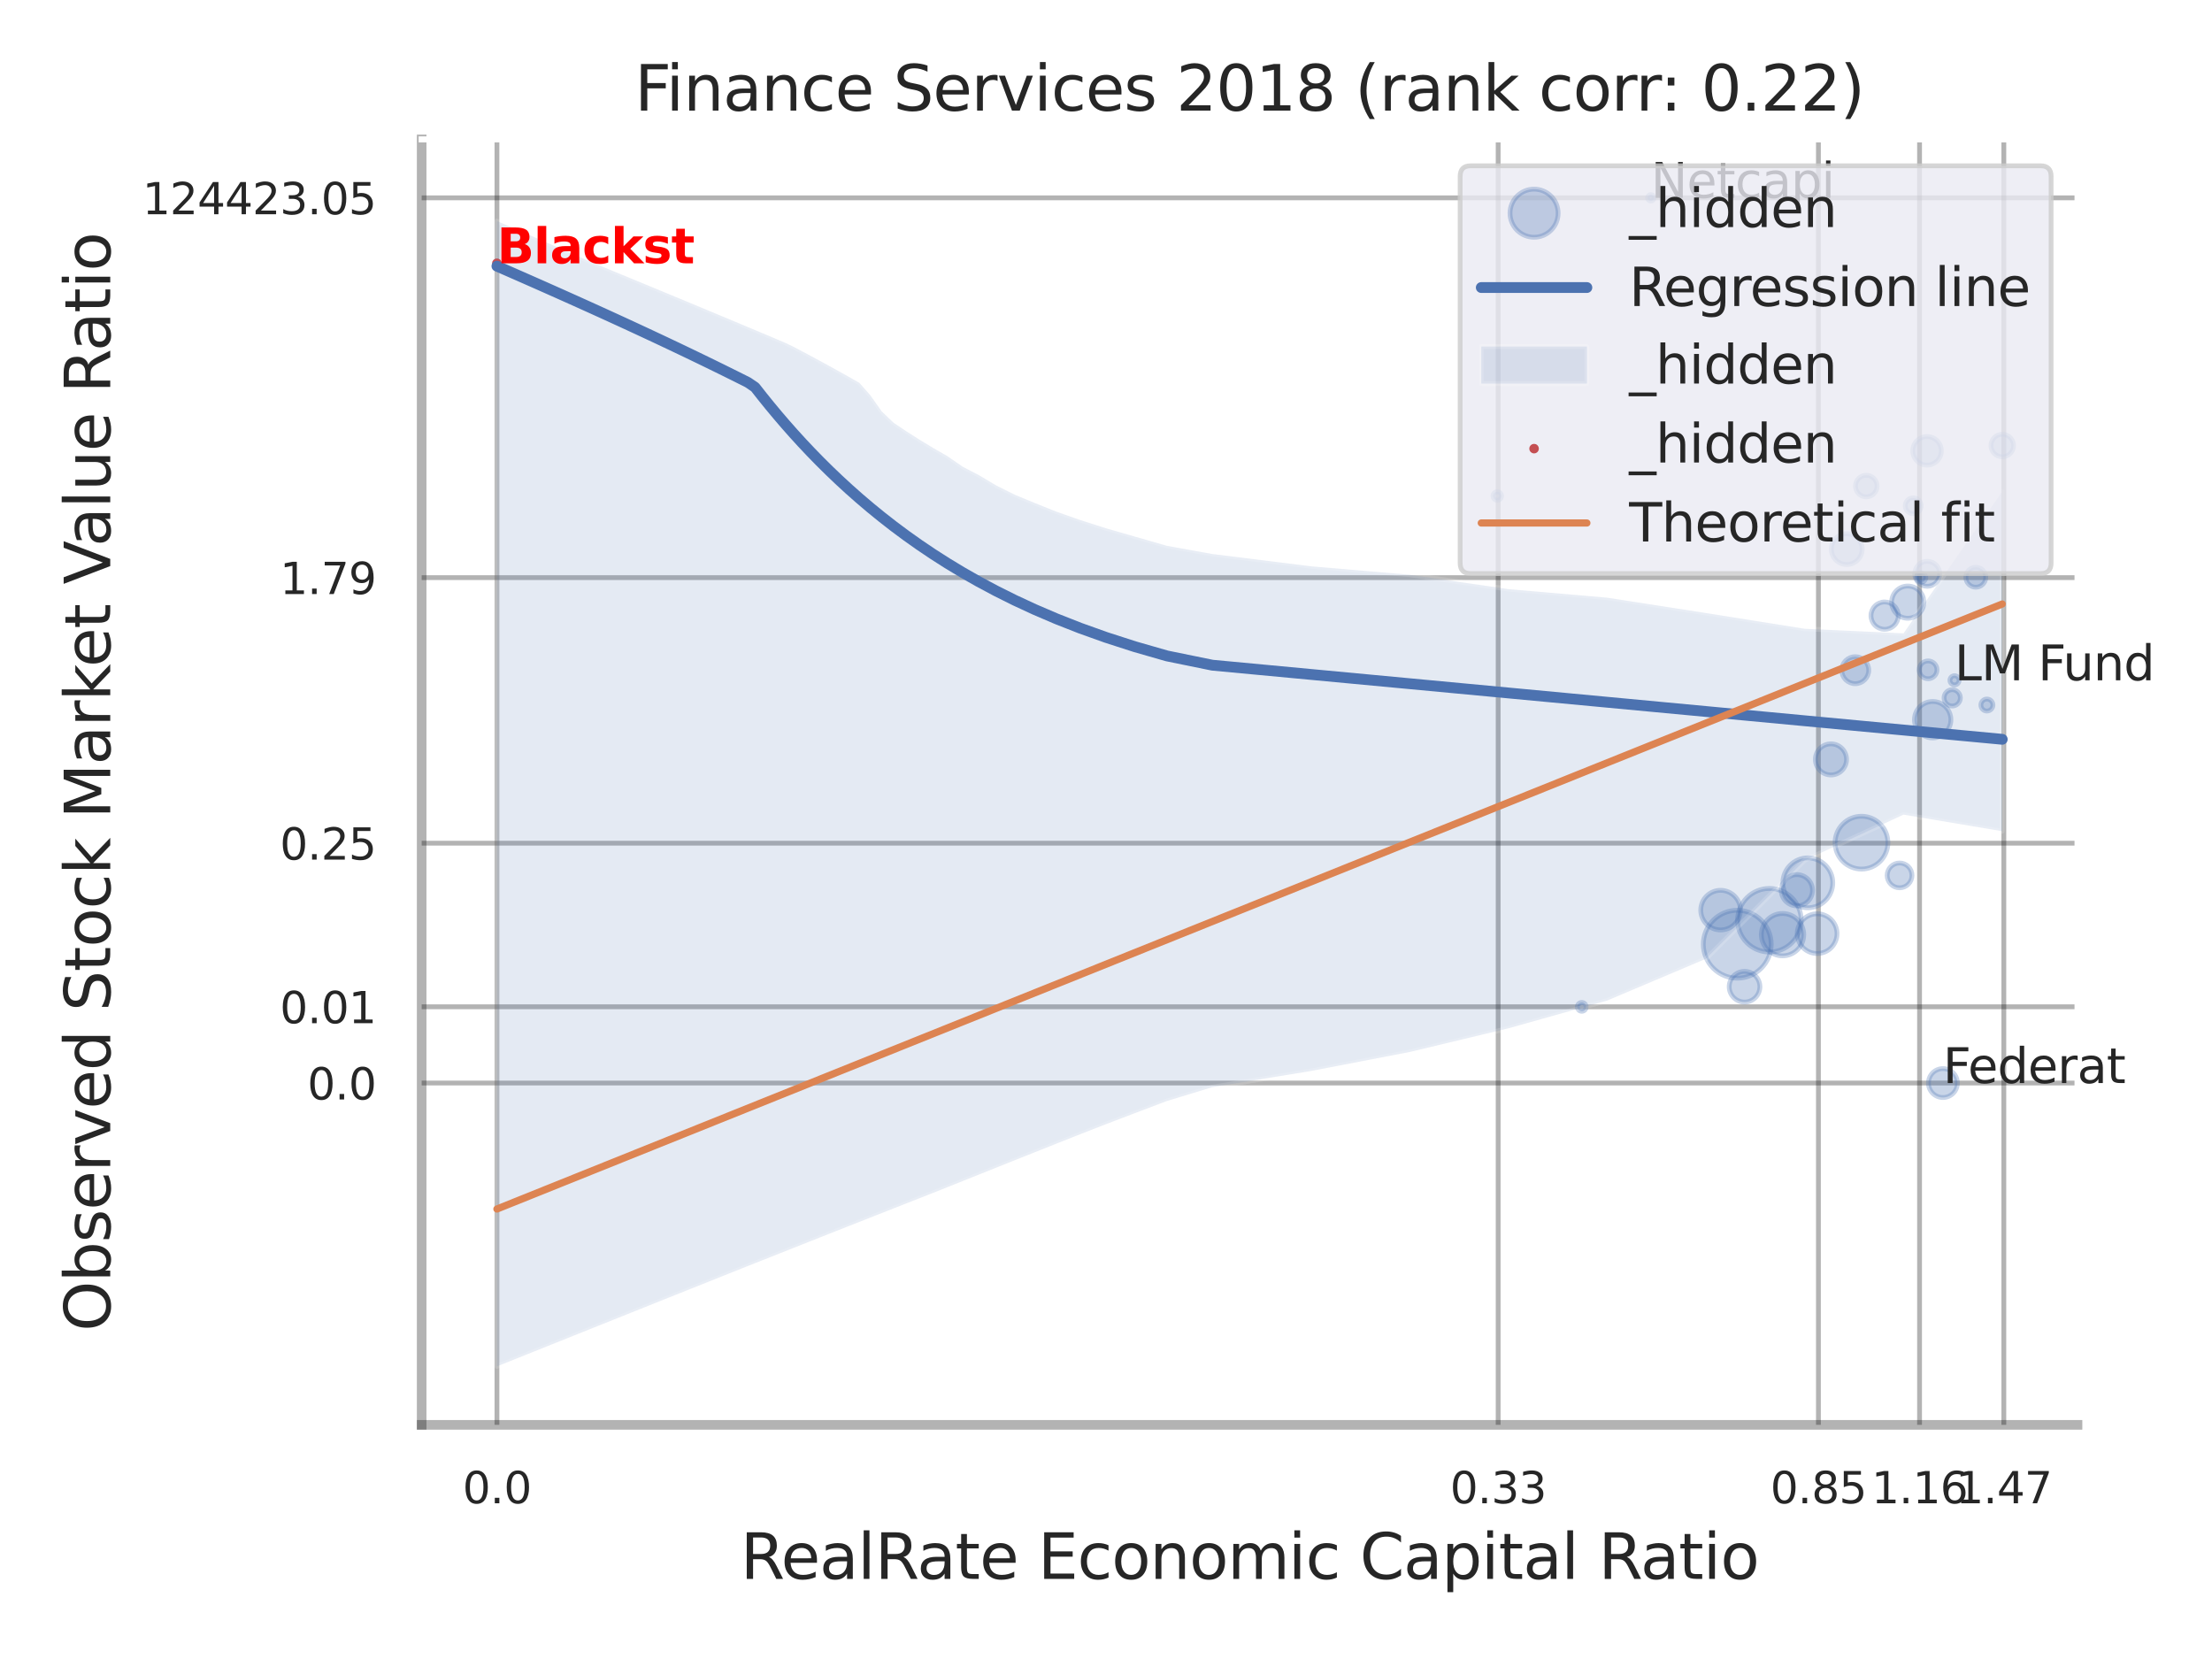 <?xml version="1.0" encoding="utf-8" standalone="no"?>
<!DOCTYPE svg PUBLIC "-//W3C//DTD SVG 1.1//EN"
  "http://www.w3.org/Graphics/SVG/1.1/DTD/svg11.dtd">
<svg xmlns:xlink="http://www.w3.org/1999/xlink" width="460.8pt" height="345.6pt" viewBox="0 0 460.8 345.6" xmlns="http://www.w3.org/2000/svg" version="1.1">
 <defs>
  <style type="text/css">*{stroke-linejoin: round; stroke-linecap: butt}</style>
 </defs>
 <g id="figure_1">
  <g id="patch_1">
   <path d="M 0 345.6 
L 460.8 345.6 
L 460.8 0 
L 0 0 
z
" style="fill: #ffffff"/>
  </g>
  <g id="axes_1">
   <g id="patch_2">
    <path d="M 87.84 296.82 
L 432.784 296.82 
L 432.784 29.04 
L 87.84 29.04 
z
" style="fill: #ffffff"/>
   </g>
   <g id="matplotlib.axis_1">
    <g id="xtick_1">
     <g id="line2d_1">
      <path d="M 103.522 296.82 
L 103.522 29.04 
" clip-path="url(#p2ca8882336)" style="fill: none; stroke: #000000; stroke-opacity: 0.3; stroke-linecap: round"/>
     </g>
     <g id="text_1">
      <!-- 0.0 -->
      <g style="fill: #262626" transform="translate(96.366 313.159) scale(0.09 -0.09)">
       <defs>
        <path id="DejaVuSans-30" d="M 2034 4250 
Q 1547 4250 1301 3770 
Q 1056 3291 1056 2328 
Q 1056 1369 1301 889 
Q 1547 409 2034 409 
Q 2525 409 2770 889 
Q 3016 1369 3016 2328 
Q 3016 3291 2770 3770 
Q 2525 4250 2034 4250 
z
M 2034 4750 
Q 2819 4750 3233 4129 
Q 3647 3509 3647 2328 
Q 3647 1150 3233 529 
Q 2819 -91 2034 -91 
Q 1250 -91 836 529 
Q 422 1150 422 2328 
Q 422 3509 836 4129 
Q 1250 4750 2034 4750 
z
" transform="scale(0.016)"/>
        <path id="DejaVuSans-2e" d="M 684 794 
L 1344 794 
L 1344 0 
L 684 0 
L 684 794 
z
" transform="scale(0.016)"/>
       </defs>
       <use xlink:href="#DejaVuSans-30"/>
       <use xlink:href="#DejaVuSans-2e" transform="translate(63.623 0)"/>
       <use xlink:href="#DejaVuSans-30" transform="translate(95.41 0)"/>
      </g>
     </g>
    </g>
    <g id="xtick_2">
     <g id="line2d_2">
      <path d="M 312.092 296.82 
L 312.092 29.04 
" clip-path="url(#p2ca8882336)" style="fill: none; stroke: #000000; stroke-opacity: 0.3; stroke-linecap: round"/>
     </g>
     <g id="text_2">
      <!-- 0.33 -->
      <g style="fill: #262626" transform="translate(302.073 313.159) scale(0.09 -0.09)">
       <defs>
        <path id="DejaVuSans-33" d="M 2597 2516 
Q 3050 2419 3304 2112 
Q 3559 1806 3559 1356 
Q 3559 666 3084 287 
Q 2609 -91 1734 -91 
Q 1441 -91 1130 -33 
Q 819 25 488 141 
L 488 750 
Q 750 597 1062 519 
Q 1375 441 1716 441 
Q 2309 441 2620 675 
Q 2931 909 2931 1356 
Q 2931 1769 2642 2001 
Q 2353 2234 1838 2234 
L 1294 2234 
L 1294 2753 
L 1863 2753 
Q 2328 2753 2575 2939 
Q 2822 3125 2822 3475 
Q 2822 3834 2567 4026 
Q 2313 4219 1838 4219 
Q 1578 4219 1281 4162 
Q 984 4106 628 3988 
L 628 4550 
Q 988 4650 1302 4700 
Q 1616 4750 1894 4750 
Q 2613 4750 3031 4423 
Q 3450 4097 3450 3541 
Q 3450 3153 3228 2886 
Q 3006 2619 2597 2516 
z
" transform="scale(0.016)"/>
       </defs>
       <use xlink:href="#DejaVuSans-30"/>
       <use xlink:href="#DejaVuSans-2e" transform="translate(63.623 0)"/>
       <use xlink:href="#DejaVuSans-33" transform="translate(95.41 0)"/>
       <use xlink:href="#DejaVuSans-33" transform="translate(159.033 0)"/>
      </g>
     </g>
    </g>
    <g id="xtick_3">
     <g id="line2d_3">
      <path d="M 378.81 296.82 
L 378.81 29.04 
" clip-path="url(#p2ca8882336)" style="fill: none; stroke: #000000; stroke-opacity: 0.3; stroke-linecap: round"/>
     </g>
     <g id="text_3">
      <!-- 0.85 -->
      <g style="fill: #262626" transform="translate(368.79 313.159) scale(0.09 -0.09)">
       <defs>
        <path id="DejaVuSans-38" d="M 2034 2216 
Q 1584 2216 1326 1975 
Q 1069 1734 1069 1313 
Q 1069 891 1326 650 
Q 1584 409 2034 409 
Q 2484 409 2743 651 
Q 3003 894 3003 1313 
Q 3003 1734 2745 1975 
Q 2488 2216 2034 2216 
z
M 1403 2484 
Q 997 2584 770 2862 
Q 544 3141 544 3541 
Q 544 4100 942 4425 
Q 1341 4750 2034 4750 
Q 2731 4750 3128 4425 
Q 3525 4100 3525 3541 
Q 3525 3141 3298 2862 
Q 3072 2584 2669 2484 
Q 3125 2378 3379 2068 
Q 3634 1759 3634 1313 
Q 3634 634 3220 271 
Q 2806 -91 2034 -91 
Q 1263 -91 848 271 
Q 434 634 434 1313 
Q 434 1759 690 2068 
Q 947 2378 1403 2484 
z
M 1172 3481 
Q 1172 3119 1398 2916 
Q 1625 2713 2034 2713 
Q 2441 2713 2670 2916 
Q 2900 3119 2900 3481 
Q 2900 3844 2670 4047 
Q 2441 4250 2034 4250 
Q 1625 4250 1398 4047 
Q 1172 3844 1172 3481 
z
" transform="scale(0.016)"/>
        <path id="DejaVuSans-35" d="M 691 4666 
L 3169 4666 
L 3169 4134 
L 1269 4134 
L 1269 2991 
Q 1406 3038 1543 3061 
Q 1681 3084 1819 3084 
Q 2600 3084 3056 2656 
Q 3513 2228 3513 1497 
Q 3513 744 3044 326 
Q 2575 -91 1722 -91 
Q 1428 -91 1123 -41 
Q 819 9 494 109 
L 494 744 
Q 775 591 1075 516 
Q 1375 441 1709 441 
Q 2250 441 2565 725 
Q 2881 1009 2881 1497 
Q 2881 1984 2565 2268 
Q 2250 2553 1709 2553 
Q 1456 2553 1204 2497 
Q 953 2441 691 2322 
L 691 4666 
z
" transform="scale(0.016)"/>
       </defs>
       <use xlink:href="#DejaVuSans-30"/>
       <use xlink:href="#DejaVuSans-2e" transform="translate(63.623 0)"/>
       <use xlink:href="#DejaVuSans-38" transform="translate(95.41 0)"/>
       <use xlink:href="#DejaVuSans-35" transform="translate(159.033 0)"/>
      </g>
     </g>
    </g>
    <g id="xtick_4">
     <g id="line2d_4">
      <path d="M 399.878 296.82 
L 399.878 29.04 
" clip-path="url(#p2ca8882336)" style="fill: none; stroke: #000000; stroke-opacity: 0.3; stroke-linecap: round"/>
     </g>
     <g id="text_4">
      <!-- 1.16 -->
      <g style="fill: #262626" transform="translate(389.859 313.159) scale(0.09 -0.09)">
       <defs>
        <path id="DejaVuSans-31" d="M 794 531 
L 1825 531 
L 1825 4091 
L 703 3866 
L 703 4441 
L 1819 4666 
L 2450 4666 
L 2450 531 
L 3481 531 
L 3481 0 
L 794 0 
L 794 531 
z
" transform="scale(0.016)"/>
        <path id="DejaVuSans-36" d="M 2113 2584 
Q 1688 2584 1439 2293 
Q 1191 2003 1191 1497 
Q 1191 994 1439 701 
Q 1688 409 2113 409 
Q 2538 409 2786 701 
Q 3034 994 3034 1497 
Q 3034 2003 2786 2293 
Q 2538 2584 2113 2584 
z
M 3366 4563 
L 3366 3988 
Q 3128 4100 2886 4159 
Q 2644 4219 2406 4219 
Q 1781 4219 1451 3797 
Q 1122 3375 1075 2522 
Q 1259 2794 1537 2939 
Q 1816 3084 2150 3084 
Q 2853 3084 3261 2657 
Q 3669 2231 3669 1497 
Q 3669 778 3244 343 
Q 2819 -91 2113 -91 
Q 1303 -91 875 529 
Q 447 1150 447 2328 
Q 447 3434 972 4092 
Q 1497 4750 2381 4750 
Q 2619 4750 2861 4703 
Q 3103 4656 3366 4563 
z
" transform="scale(0.016)"/>
       </defs>
       <use xlink:href="#DejaVuSans-31"/>
       <use xlink:href="#DejaVuSans-2e" transform="translate(63.623 0)"/>
       <use xlink:href="#DejaVuSans-31" transform="translate(95.41 0)"/>
       <use xlink:href="#DejaVuSans-36" transform="translate(159.033 0)"/>
      </g>
     </g>
    </g>
    <g id="xtick_5">
     <g id="line2d_5">
      <path d="M 417.435 296.82 
L 417.435 29.04 
" clip-path="url(#p2ca8882336)" style="fill: none; stroke: #000000; stroke-opacity: 0.3; stroke-linecap: round"/>
     </g>
     <g id="text_5">
      <!-- 1.47 -->
      <g style="fill: #262626" transform="translate(407.416 313.159) scale(0.09 -0.09)">
       <defs>
        <path id="DejaVuSans-34" d="M 2419 4116 
L 825 1625 
L 2419 1625 
L 2419 4116 
z
M 2253 4666 
L 3047 4666 
L 3047 1625 
L 3713 1625 
L 3713 1100 
L 3047 1100 
L 3047 0 
L 2419 0 
L 2419 1100 
L 313 1100 
L 313 1709 
L 2253 4666 
z
" transform="scale(0.016)"/>
        <path id="DejaVuSans-37" d="M 525 4666 
L 3525 4666 
L 3525 4397 
L 1831 0 
L 1172 0 
L 2766 4134 
L 525 4134 
L 525 4666 
z
" transform="scale(0.016)"/>
       </defs>
       <use xlink:href="#DejaVuSans-31"/>
       <use xlink:href="#DejaVuSans-2e" transform="translate(63.623 0)"/>
       <use xlink:href="#DejaVuSans-34" transform="translate(95.41 0)"/>
       <use xlink:href="#DejaVuSans-37" transform="translate(159.033 0)"/>
      </g>
     </g>
    </g>
    <g id="xtick_6"/>
    <g id="xtick_7"/>
    <g id="xtick_8"/>
    <g id="text_6">
     <!-- RealRate Economic Capital Ratio -->
     <g style="fill: #262626" transform="translate(154.259 328.908) scale(0.13 -0.13)">
      <defs>
       <path id="DejaVuSans-52" d="M 2841 2188 
Q 3044 2119 3236 1894 
Q 3428 1669 3622 1275 
L 4263 0 
L 3584 0 
L 2988 1197 
Q 2756 1666 2539 1819 
Q 2322 1972 1947 1972 
L 1259 1972 
L 1259 0 
L 628 0 
L 628 4666 
L 2053 4666 
Q 2853 4666 3247 4331 
Q 3641 3997 3641 3322 
Q 3641 2881 3436 2590 
Q 3231 2300 2841 2188 
z
M 1259 4147 
L 1259 2491 
L 2053 2491 
Q 2509 2491 2742 2702 
Q 2975 2913 2975 3322 
Q 2975 3731 2742 3939 
Q 2509 4147 2053 4147 
L 1259 4147 
z
" transform="scale(0.016)"/>
       <path id="DejaVuSans-65" d="M 3597 1894 
L 3597 1613 
L 953 1613 
Q 991 1019 1311 708 
Q 1631 397 2203 397 
Q 2534 397 2845 478 
Q 3156 559 3463 722 
L 3463 178 
Q 3153 47 2828 -22 
Q 2503 -91 2169 -91 
Q 1331 -91 842 396 
Q 353 884 353 1716 
Q 353 2575 817 3079 
Q 1281 3584 2069 3584 
Q 2775 3584 3186 3129 
Q 3597 2675 3597 1894 
z
M 3022 2063 
Q 3016 2534 2758 2815 
Q 2500 3097 2075 3097 
Q 1594 3097 1305 2825 
Q 1016 2553 972 2059 
L 3022 2063 
z
" transform="scale(0.016)"/>
       <path id="DejaVuSans-61" d="M 2194 1759 
Q 1497 1759 1228 1600 
Q 959 1441 959 1056 
Q 959 750 1161 570 
Q 1363 391 1709 391 
Q 2188 391 2477 730 
Q 2766 1069 2766 1631 
L 2766 1759 
L 2194 1759 
z
M 3341 1997 
L 3341 0 
L 2766 0 
L 2766 531 
Q 2569 213 2275 61 
Q 1981 -91 1556 -91 
Q 1019 -91 701 211 
Q 384 513 384 1019 
Q 384 1609 779 1909 
Q 1175 2209 1959 2209 
L 2766 2209 
L 2766 2266 
Q 2766 2663 2505 2880 
Q 2244 3097 1772 3097 
Q 1472 3097 1187 3025 
Q 903 2953 641 2809 
L 641 3341 
Q 956 3463 1253 3523 
Q 1550 3584 1831 3584 
Q 2591 3584 2966 3190 
Q 3341 2797 3341 1997 
z
" transform="scale(0.016)"/>
       <path id="DejaVuSans-6c" d="M 603 4863 
L 1178 4863 
L 1178 0 
L 603 0 
L 603 4863 
z
" transform="scale(0.016)"/>
       <path id="DejaVuSans-74" d="M 1172 4494 
L 1172 3500 
L 2356 3500 
L 2356 3053 
L 1172 3053 
L 1172 1153 
Q 1172 725 1289 603 
Q 1406 481 1766 481 
L 2356 481 
L 2356 0 
L 1766 0 
Q 1100 0 847 248 
Q 594 497 594 1153 
L 594 3053 
L 172 3053 
L 172 3500 
L 594 3500 
L 594 4494 
L 1172 4494 
z
" transform="scale(0.016)"/>
       <path id="DejaVuSans-20" transform="scale(0.016)"/>
       <path id="DejaVuSans-45" d="M 628 4666 
L 3578 4666 
L 3578 4134 
L 1259 4134 
L 1259 2753 
L 3481 2753 
L 3481 2222 
L 1259 2222 
L 1259 531 
L 3634 531 
L 3634 0 
L 628 0 
L 628 4666 
z
" transform="scale(0.016)"/>
       <path id="DejaVuSans-63" d="M 3122 3366 
L 3122 2828 
Q 2878 2963 2633 3030 
Q 2388 3097 2138 3097 
Q 1578 3097 1268 2742 
Q 959 2388 959 1747 
Q 959 1106 1268 751 
Q 1578 397 2138 397 
Q 2388 397 2633 464 
Q 2878 531 3122 666 
L 3122 134 
Q 2881 22 2623 -34 
Q 2366 -91 2075 -91 
Q 1284 -91 818 406 
Q 353 903 353 1747 
Q 353 2603 823 3093 
Q 1294 3584 2113 3584 
Q 2378 3584 2631 3529 
Q 2884 3475 3122 3366 
z
" transform="scale(0.016)"/>
       <path id="DejaVuSans-6f" d="M 1959 3097 
Q 1497 3097 1228 2736 
Q 959 2375 959 1747 
Q 959 1119 1226 758 
Q 1494 397 1959 397 
Q 2419 397 2687 759 
Q 2956 1122 2956 1747 
Q 2956 2369 2687 2733 
Q 2419 3097 1959 3097 
z
M 1959 3584 
Q 2709 3584 3137 3096 
Q 3566 2609 3566 1747 
Q 3566 888 3137 398 
Q 2709 -91 1959 -91 
Q 1206 -91 779 398 
Q 353 888 353 1747 
Q 353 2609 779 3096 
Q 1206 3584 1959 3584 
z
" transform="scale(0.016)"/>
       <path id="DejaVuSans-6e" d="M 3513 2113 
L 3513 0 
L 2938 0 
L 2938 2094 
Q 2938 2591 2744 2837 
Q 2550 3084 2163 3084 
Q 1697 3084 1428 2787 
Q 1159 2491 1159 1978 
L 1159 0 
L 581 0 
L 581 3500 
L 1159 3500 
L 1159 2956 
Q 1366 3272 1645 3428 
Q 1925 3584 2291 3584 
Q 2894 3584 3203 3211 
Q 3513 2838 3513 2113 
z
" transform="scale(0.016)"/>
       <path id="DejaVuSans-6d" d="M 3328 2828 
Q 3544 3216 3844 3400 
Q 4144 3584 4550 3584 
Q 5097 3584 5394 3201 
Q 5691 2819 5691 2113 
L 5691 0 
L 5113 0 
L 5113 2094 
Q 5113 2597 4934 2840 
Q 4756 3084 4391 3084 
Q 3944 3084 3684 2787 
Q 3425 2491 3425 1978 
L 3425 0 
L 2847 0 
L 2847 2094 
Q 2847 2600 2669 2842 
Q 2491 3084 2119 3084 
Q 1678 3084 1418 2786 
Q 1159 2488 1159 1978 
L 1159 0 
L 581 0 
L 581 3500 
L 1159 3500 
L 1159 2956 
Q 1356 3278 1631 3431 
Q 1906 3584 2284 3584 
Q 2666 3584 2933 3390 
Q 3200 3197 3328 2828 
z
" transform="scale(0.016)"/>
       <path id="DejaVuSans-69" d="M 603 3500 
L 1178 3500 
L 1178 0 
L 603 0 
L 603 3500 
z
M 603 4863 
L 1178 4863 
L 1178 4134 
L 603 4134 
L 603 4863 
z
" transform="scale(0.016)"/>
       <path id="DejaVuSans-43" d="M 4122 4306 
L 4122 3641 
Q 3803 3938 3442 4084 
Q 3081 4231 2675 4231 
Q 1875 4231 1450 3742 
Q 1025 3253 1025 2328 
Q 1025 1406 1450 917 
Q 1875 428 2675 428 
Q 3081 428 3442 575 
Q 3803 722 4122 1019 
L 4122 359 
Q 3791 134 3420 21 
Q 3050 -91 2638 -91 
Q 1578 -91 968 557 
Q 359 1206 359 2328 
Q 359 3453 968 4101 
Q 1578 4750 2638 4750 
Q 3056 4750 3426 4639 
Q 3797 4528 4122 4306 
z
" transform="scale(0.016)"/>
       <path id="DejaVuSans-70" d="M 1159 525 
L 1159 -1331 
L 581 -1331 
L 581 3500 
L 1159 3500 
L 1159 2969 
Q 1341 3281 1617 3432 
Q 1894 3584 2278 3584 
Q 2916 3584 3314 3078 
Q 3713 2572 3713 1747 
Q 3713 922 3314 415 
Q 2916 -91 2278 -91 
Q 1894 -91 1617 61 
Q 1341 213 1159 525 
z
M 3116 1747 
Q 3116 2381 2855 2742 
Q 2594 3103 2138 3103 
Q 1681 3103 1420 2742 
Q 1159 2381 1159 1747 
Q 1159 1113 1420 752 
Q 1681 391 2138 391 
Q 2594 391 2855 752 
Q 3116 1113 3116 1747 
z
" transform="scale(0.016)"/>
      </defs>
      <use xlink:href="#DejaVuSans-52"/>
      <use xlink:href="#DejaVuSans-65" transform="translate(64.982 0)"/>
      <use xlink:href="#DejaVuSans-61" transform="translate(126.506 0)"/>
      <use xlink:href="#DejaVuSans-6c" transform="translate(187.785 0)"/>
      <use xlink:href="#DejaVuSans-52" transform="translate(215.568 0)"/>
      <use xlink:href="#DejaVuSans-61" transform="translate(282.801 0)"/>
      <use xlink:href="#DejaVuSans-74" transform="translate(344.08 0)"/>
      <use xlink:href="#DejaVuSans-65" transform="translate(383.289 0)"/>
      <use xlink:href="#DejaVuSans-20" transform="translate(444.812 0)"/>
      <use xlink:href="#DejaVuSans-45" transform="translate(476.6 0)"/>
      <use xlink:href="#DejaVuSans-63" transform="translate(539.783 0)"/>
      <use xlink:href="#DejaVuSans-6f" transform="translate(594.764 0)"/>
      <use xlink:href="#DejaVuSans-6e" transform="translate(655.945 0)"/>
      <use xlink:href="#DejaVuSans-6f" transform="translate(719.324 0)"/>
      <use xlink:href="#DejaVuSans-6d" transform="translate(780.506 0)"/>
      <use xlink:href="#DejaVuSans-69" transform="translate(877.918 0)"/>
      <use xlink:href="#DejaVuSans-63" transform="translate(905.701 0)"/>
      <use xlink:href="#DejaVuSans-20" transform="translate(960.682 0)"/>
      <use xlink:href="#DejaVuSans-43" transform="translate(992.469 0)"/>
      <use xlink:href="#DejaVuSans-61" transform="translate(1062.293 0)"/>
      <use xlink:href="#DejaVuSans-70" transform="translate(1123.572 0)"/>
      <use xlink:href="#DejaVuSans-69" transform="translate(1187.049 0)"/>
      <use xlink:href="#DejaVuSans-74" transform="translate(1214.832 0)"/>
      <use xlink:href="#DejaVuSans-61" transform="translate(1254.041 0)"/>
      <use xlink:href="#DejaVuSans-6c" transform="translate(1315.32 0)"/>
      <use xlink:href="#DejaVuSans-20" transform="translate(1343.104 0)"/>
      <use xlink:href="#DejaVuSans-52" transform="translate(1374.891 0)"/>
      <use xlink:href="#DejaVuSans-61" transform="translate(1442.123 0)"/>
      <use xlink:href="#DejaVuSans-74" transform="translate(1503.402 0)"/>
      <use xlink:href="#DejaVuSans-69" transform="translate(1542.611 0)"/>
      <use xlink:href="#DejaVuSans-6f" transform="translate(1570.395 0)"/>
     </g>
    </g>
   </g>
   <g id="matplotlib.axis_2">
    <g id="ytick_1">
     <g id="line2d_6">
      <path d="M 87.84 225.618 
L 432.784 225.618 
" clip-path="url(#p2ca8882336)" style="fill: none; stroke: #000000; stroke-opacity: 0.3; stroke-linecap: round"/>
     </g>
     <g id="text_7">
      <!-- 0.0 -->
      <g style="fill: #262626" transform="translate(64.027 229.037) scale(0.09 -0.09)">
       <use xlink:href="#DejaVuSans-30"/>
       <use xlink:href="#DejaVuSans-2e" transform="translate(63.623 0)"/>
       <use xlink:href="#DejaVuSans-30" transform="translate(95.41 0)"/>
      </g>
     </g>
    </g>
    <g id="ytick_2">
     <g id="line2d_7">
      <path d="M 87.84 209.733 
L 432.784 209.733 
" clip-path="url(#p2ca8882336)" style="fill: none; stroke: #000000; stroke-opacity: 0.3; stroke-linecap: round"/>
     </g>
     <g id="text_8">
      <!-- 0.01 -->
      <g style="fill: #262626" transform="translate(58.301 213.152) scale(0.09 -0.09)">
       <use xlink:href="#DejaVuSans-30"/>
       <use xlink:href="#DejaVuSans-2e" transform="translate(63.623 0)"/>
       <use xlink:href="#DejaVuSans-30" transform="translate(95.41 0)"/>
       <use xlink:href="#DejaVuSans-31" transform="translate(159.033 0)"/>
      </g>
     </g>
    </g>
    <g id="ytick_3">
     <g id="line2d_8">
      <path d="M 87.84 175.653 
L 432.784 175.653 
" clip-path="url(#p2ca8882336)" style="fill: none; stroke: #000000; stroke-opacity: 0.3; stroke-linecap: round"/>
     </g>
     <g id="text_9">
      <!-- 0.25 -->
      <g style="fill: #262626" transform="translate(58.301 179.072) scale(0.09 -0.09)">
       <defs>
        <path id="DejaVuSans-32" d="M 1228 531 
L 3431 531 
L 3431 0 
L 469 0 
L 469 531 
Q 828 903 1448 1529 
Q 2069 2156 2228 2338 
Q 2531 2678 2651 2914 
Q 2772 3150 2772 3378 
Q 2772 3750 2511 3984 
Q 2250 4219 1831 4219 
Q 1534 4219 1204 4116 
Q 875 4013 500 3803 
L 500 4441 
Q 881 4594 1212 4672 
Q 1544 4750 1819 4750 
Q 2544 4750 2975 4387 
Q 3406 4025 3406 3419 
Q 3406 3131 3298 2873 
Q 3191 2616 2906 2266 
Q 2828 2175 2409 1742 
Q 1991 1309 1228 531 
z
" transform="scale(0.016)"/>
       </defs>
       <use xlink:href="#DejaVuSans-30"/>
       <use xlink:href="#DejaVuSans-2e" transform="translate(63.623 0)"/>
       <use xlink:href="#DejaVuSans-32" transform="translate(95.41 0)"/>
       <use xlink:href="#DejaVuSans-35" transform="translate(159.033 0)"/>
      </g>
     </g>
    </g>
    <g id="ytick_4">
     <g id="line2d_9">
      <path d="M 87.84 120.329 
L 432.784 120.329 
" clip-path="url(#p2ca8882336)" style="fill: none; stroke: #000000; stroke-opacity: 0.3; stroke-linecap: round"/>
     </g>
     <g id="text_10">
      <!-- 1.79 -->
      <g style="fill: #262626" transform="translate(58.301 123.749) scale(0.09 -0.09)">
       <defs>
        <path id="DejaVuSans-39" d="M 703 97 
L 703 672 
Q 941 559 1184 500 
Q 1428 441 1663 441 
Q 2288 441 2617 861 
Q 2947 1281 2994 2138 
Q 2813 1869 2534 1725 
Q 2256 1581 1919 1581 
Q 1219 1581 811 2004 
Q 403 2428 403 3163 
Q 403 3881 828 4315 
Q 1253 4750 1959 4750 
Q 2769 4750 3195 4129 
Q 3622 3509 3622 2328 
Q 3622 1225 3098 567 
Q 2575 -91 1691 -91 
Q 1453 -91 1209 -44 
Q 966 3 703 97 
z
M 1959 2075 
Q 2384 2075 2632 2365 
Q 2881 2656 2881 3163 
Q 2881 3666 2632 3958 
Q 2384 4250 1959 4250 
Q 1534 4250 1286 3958 
Q 1038 3666 1038 3163 
Q 1038 2656 1286 2365 
Q 1534 2075 1959 2075 
z
" transform="scale(0.016)"/>
       </defs>
       <use xlink:href="#DejaVuSans-31"/>
       <use xlink:href="#DejaVuSans-2e" transform="translate(63.623 0)"/>
       <use xlink:href="#DejaVuSans-37" transform="translate(95.41 0)"/>
       <use xlink:href="#DejaVuSans-39" transform="translate(159.033 0)"/>
      </g>
     </g>
    </g>
    <g id="ytick_5">
     <g id="line2d_10">
      <path d="M 87.84 41.215 
L 432.784 41.215 
" clip-path="url(#p2ca8882336)" style="fill: none; stroke: #000000; stroke-opacity: 0.3; stroke-linecap: round"/>
     </g>
     <g id="text_11">
      <!-- 124423.05 -->
      <g style="fill: #262626" transform="translate(29.67 44.634) scale(0.09 -0.09)">
       <use xlink:href="#DejaVuSans-31"/>
       <use xlink:href="#DejaVuSans-32" transform="translate(63.623 0)"/>
       <use xlink:href="#DejaVuSans-34" transform="translate(127.246 0)"/>
       <use xlink:href="#DejaVuSans-34" transform="translate(190.869 0)"/>
       <use xlink:href="#DejaVuSans-32" transform="translate(254.492 0)"/>
       <use xlink:href="#DejaVuSans-33" transform="translate(318.115 0)"/>
       <use xlink:href="#DejaVuSans-2e" transform="translate(381.738 0)"/>
       <use xlink:href="#DejaVuSans-30" transform="translate(413.525 0)"/>
       <use xlink:href="#DejaVuSans-35" transform="translate(477.148 0)"/>
      </g>
     </g>
    </g>
    <g id="ytick_6"/>
    <g id="ytick_7"/>
    <g id="ytick_8"/>
    <g id="ytick_9"/>
    <g id="ytick_10"/>
    <g id="ytick_11"/>
    <g id="text_12">
     <!-- Observed Stock Market Value Ratio -->
     <g style="fill: #262626" transform="translate(22.966 277.332) rotate(-90) scale(0.13 -0.13)">
      <defs>
       <path id="DejaVuSans-4f" d="M 2522 4238 
Q 1834 4238 1429 3725 
Q 1025 3213 1025 2328 
Q 1025 1447 1429 934 
Q 1834 422 2522 422 
Q 3209 422 3611 934 
Q 4013 1447 4013 2328 
Q 4013 3213 3611 3725 
Q 3209 4238 2522 4238 
z
M 2522 4750 
Q 3503 4750 4090 4092 
Q 4678 3434 4678 2328 
Q 4678 1225 4090 567 
Q 3503 -91 2522 -91 
Q 1538 -91 948 565 
Q 359 1222 359 2328 
Q 359 3434 948 4092 
Q 1538 4750 2522 4750 
z
" transform="scale(0.016)"/>
       <path id="DejaVuSans-62" d="M 3116 1747 
Q 3116 2381 2855 2742 
Q 2594 3103 2138 3103 
Q 1681 3103 1420 2742 
Q 1159 2381 1159 1747 
Q 1159 1113 1420 752 
Q 1681 391 2138 391 
Q 2594 391 2855 752 
Q 3116 1113 3116 1747 
z
M 1159 2969 
Q 1341 3281 1617 3432 
Q 1894 3584 2278 3584 
Q 2916 3584 3314 3078 
Q 3713 2572 3713 1747 
Q 3713 922 3314 415 
Q 2916 -91 2278 -91 
Q 1894 -91 1617 61 
Q 1341 213 1159 525 
L 1159 0 
L 581 0 
L 581 4863 
L 1159 4863 
L 1159 2969 
z
" transform="scale(0.016)"/>
       <path id="DejaVuSans-73" d="M 2834 3397 
L 2834 2853 
Q 2591 2978 2328 3040 
Q 2066 3103 1784 3103 
Q 1356 3103 1142 2972 
Q 928 2841 928 2578 
Q 928 2378 1081 2264 
Q 1234 2150 1697 2047 
L 1894 2003 
Q 2506 1872 2764 1633 
Q 3022 1394 3022 966 
Q 3022 478 2636 193 
Q 2250 -91 1575 -91 
Q 1294 -91 989 -36 
Q 684 19 347 128 
L 347 722 
Q 666 556 975 473 
Q 1284 391 1588 391 
Q 1994 391 2212 530 
Q 2431 669 2431 922 
Q 2431 1156 2273 1281 
Q 2116 1406 1581 1522 
L 1381 1569 
Q 847 1681 609 1914 
Q 372 2147 372 2553 
Q 372 3047 722 3315 
Q 1072 3584 1716 3584 
Q 2034 3584 2315 3537 
Q 2597 3491 2834 3397 
z
" transform="scale(0.016)"/>
       <path id="DejaVuSans-72" d="M 2631 2963 
Q 2534 3019 2420 3045 
Q 2306 3072 2169 3072 
Q 1681 3072 1420 2755 
Q 1159 2438 1159 1844 
L 1159 0 
L 581 0 
L 581 3500 
L 1159 3500 
L 1159 2956 
Q 1341 3275 1631 3429 
Q 1922 3584 2338 3584 
Q 2397 3584 2469 3576 
Q 2541 3569 2628 3553 
L 2631 2963 
z
" transform="scale(0.016)"/>
       <path id="DejaVuSans-76" d="M 191 3500 
L 800 3500 
L 1894 563 
L 2988 3500 
L 3597 3500 
L 2284 0 
L 1503 0 
L 191 3500 
z
" transform="scale(0.016)"/>
       <path id="DejaVuSans-64" d="M 2906 2969 
L 2906 4863 
L 3481 4863 
L 3481 0 
L 2906 0 
L 2906 525 
Q 2725 213 2448 61 
Q 2172 -91 1784 -91 
Q 1150 -91 751 415 
Q 353 922 353 1747 
Q 353 2572 751 3078 
Q 1150 3584 1784 3584 
Q 2172 3584 2448 3432 
Q 2725 3281 2906 2969 
z
M 947 1747 
Q 947 1113 1208 752 
Q 1469 391 1925 391 
Q 2381 391 2643 752 
Q 2906 1113 2906 1747 
Q 2906 2381 2643 2742 
Q 2381 3103 1925 3103 
Q 1469 3103 1208 2742 
Q 947 2381 947 1747 
z
" transform="scale(0.016)"/>
       <path id="DejaVuSans-53" d="M 3425 4513 
L 3425 3897 
Q 3066 4069 2747 4153 
Q 2428 4238 2131 4238 
Q 1616 4238 1336 4038 
Q 1056 3838 1056 3469 
Q 1056 3159 1242 3001 
Q 1428 2844 1947 2747 
L 2328 2669 
Q 3034 2534 3370 2195 
Q 3706 1856 3706 1288 
Q 3706 609 3251 259 
Q 2797 -91 1919 -91 
Q 1588 -91 1214 -16 
Q 841 59 441 206 
L 441 856 
Q 825 641 1194 531 
Q 1563 422 1919 422 
Q 2459 422 2753 634 
Q 3047 847 3047 1241 
Q 3047 1584 2836 1778 
Q 2625 1972 2144 2069 
L 1759 2144 
Q 1053 2284 737 2584 
Q 422 2884 422 3419 
Q 422 4038 858 4394 
Q 1294 4750 2059 4750 
Q 2388 4750 2728 4690 
Q 3069 4631 3425 4513 
z
" transform="scale(0.016)"/>
       <path id="DejaVuSans-6b" d="M 581 4863 
L 1159 4863 
L 1159 1991 
L 2875 3500 
L 3609 3500 
L 1753 1863 
L 3688 0 
L 2938 0 
L 1159 1709 
L 1159 0 
L 581 0 
L 581 4863 
z
" transform="scale(0.016)"/>
       <path id="DejaVuSans-4d" d="M 628 4666 
L 1569 4666 
L 2759 1491 
L 3956 4666 
L 4897 4666 
L 4897 0 
L 4281 0 
L 4281 4097 
L 3078 897 
L 2444 897 
L 1241 4097 
L 1241 0 
L 628 0 
L 628 4666 
z
" transform="scale(0.016)"/>
       <path id="DejaVuSans-56" d="M 1831 0 
L 50 4666 
L 709 4666 
L 2188 738 
L 3669 4666 
L 4325 4666 
L 2547 0 
L 1831 0 
z
" transform="scale(0.016)"/>
       <path id="DejaVuSans-75" d="M 544 1381 
L 544 3500 
L 1119 3500 
L 1119 1403 
Q 1119 906 1312 657 
Q 1506 409 1894 409 
Q 2359 409 2629 706 
Q 2900 1003 2900 1516 
L 2900 3500 
L 3475 3500 
L 3475 0 
L 2900 0 
L 2900 538 
Q 2691 219 2414 64 
Q 2138 -91 1772 -91 
Q 1169 -91 856 284 
Q 544 659 544 1381 
z
M 1991 3584 
L 1991 3584 
z
" transform="scale(0.016)"/>
      </defs>
      <use xlink:href="#DejaVuSans-4f"/>
      <use xlink:href="#DejaVuSans-62" transform="translate(78.711 0)"/>
      <use xlink:href="#DejaVuSans-73" transform="translate(142.188 0)"/>
      <use xlink:href="#DejaVuSans-65" transform="translate(194.287 0)"/>
      <use xlink:href="#DejaVuSans-72" transform="translate(255.811 0)"/>
      <use xlink:href="#DejaVuSans-76" transform="translate(296.924 0)"/>
      <use xlink:href="#DejaVuSans-65" transform="translate(356.104 0)"/>
      <use xlink:href="#DejaVuSans-64" transform="translate(417.627 0)"/>
      <use xlink:href="#DejaVuSans-20" transform="translate(481.104 0)"/>
      <use xlink:href="#DejaVuSans-53" transform="translate(512.891 0)"/>
      <use xlink:href="#DejaVuSans-74" transform="translate(576.367 0)"/>
      <use xlink:href="#DejaVuSans-6f" transform="translate(615.576 0)"/>
      <use xlink:href="#DejaVuSans-63" transform="translate(676.758 0)"/>
      <use xlink:href="#DejaVuSans-6b" transform="translate(731.738 0)"/>
      <use xlink:href="#DejaVuSans-20" transform="translate(789.648 0)"/>
      <use xlink:href="#DejaVuSans-4d" transform="translate(821.436 0)"/>
      <use xlink:href="#DejaVuSans-61" transform="translate(907.715 0)"/>
      <use xlink:href="#DejaVuSans-72" transform="translate(968.994 0)"/>
      <use xlink:href="#DejaVuSans-6b" transform="translate(1010.107 0)"/>
      <use xlink:href="#DejaVuSans-65" transform="translate(1064.393 0)"/>
      <use xlink:href="#DejaVuSans-74" transform="translate(1125.916 0)"/>
      <use xlink:href="#DejaVuSans-20" transform="translate(1165.125 0)"/>
      <use xlink:href="#DejaVuSans-56" transform="translate(1196.912 0)"/>
      <use xlink:href="#DejaVuSans-61" transform="translate(1257.57 0)"/>
      <use xlink:href="#DejaVuSans-6c" transform="translate(1318.85 0)"/>
      <use xlink:href="#DejaVuSans-75" transform="translate(1346.633 0)"/>
      <use xlink:href="#DejaVuSans-65" transform="translate(1410.012 0)"/>
      <use xlink:href="#DejaVuSans-20" transform="translate(1471.535 0)"/>
      <use xlink:href="#DejaVuSans-52" transform="translate(1503.322 0)"/>
      <use xlink:href="#DejaVuSans-61" transform="translate(1570.555 0)"/>
      <use xlink:href="#DejaVuSans-74" transform="translate(1631.834 0)"/>
      <use xlink:href="#DejaVuSans-69" transform="translate(1671.043 0)"/>
      <use xlink:href="#DejaVuSans-6f" transform="translate(1698.826 0)"/>
     </g>
    </g>
   </g>
   <g id="PathCollection_1">
    <path d="M 398.552 107.027 
C 398.991 107.027 399.412 106.853 399.723 106.542 
C 400.033 106.232 400.207 105.811 400.207 105.372 
C 400.207 104.933 400.033 104.512 399.723 104.201 
C 399.412 103.891 398.991 103.717 398.552 103.717 
C 398.113 103.717 397.692 103.891 397.382 104.201 
C 397.071 104.512 396.897 104.933 396.897 105.372 
C 396.897 105.811 397.071 106.232 397.382 106.542 
C 397.692 106.853 398.113 107.027 398.552 107.027 
z
" clip-path="url(#p2ca8882336)" style="fill: #4c72b0; fill-opacity: 0.3; stroke: #4c72b0; stroke-opacity: 0.3"/>
    <path d="M 413.907 148.125 
C 414.24 148.125 414.559 147.993 414.794 147.758 
C 415.029 147.523 415.162 147.204 415.162 146.871 
C 415.162 146.538 415.029 146.219 414.794 145.984 
C 414.559 145.749 414.24 145.616 413.907 145.616 
C 413.574 145.616 413.255 145.749 413.02 145.984 
C 412.785 146.219 412.652 146.538 412.652 146.871 
C 412.652 147.204 412.785 147.523 413.02 147.758 
C 413.255 147.993 413.574 148.125 413.907 148.125 
z
" clip-path="url(#p2ca8882336)" style="fill: #4c72b0; fill-opacity: 0.3; stroke: #4c72b0; stroke-opacity: 0.3"/>
    <path d="M 361.901 203.771 
C 363.776 203.771 365.575 203.026 366.901 201.7 
C 368.227 200.374 368.972 198.575 368.972 196.7 
C 368.972 194.824 368.227 193.026 366.901 191.7 
C 365.575 190.374 363.776 189.629 361.901 189.629 
C 360.025 189.629 358.227 190.374 356.901 191.7 
C 355.575 193.026 354.83 194.824 354.83 196.7 
C 354.83 198.575 355.575 200.374 356.901 201.7 
C 358.227 203.026 360.025 203.771 361.901 203.771 
z
" clip-path="url(#p2ca8882336)" style="fill: #4c72b0; fill-opacity: 0.3; stroke: #4c72b0; stroke-opacity: 0.3"/>
    <path d="M 374.328 188.711 
C 375.191 188.711 376.019 188.368 376.63 187.757 
C 377.241 187.147 377.584 186.318 377.584 185.455 
C 377.584 184.591 377.241 183.763 376.63 183.152 
C 376.019 182.542 375.191 182.199 374.328 182.199 
C 373.464 182.199 372.636 182.542 372.025 183.152 
C 371.415 183.763 371.071 184.591 371.071 185.455 
C 371.071 186.318 371.415 187.147 372.025 187.757 
C 372.636 188.368 373.464 188.711 374.328 188.711 
z
" clip-path="url(#p2ca8882336)" style="fill: #4c72b0; fill-opacity: 0.3; stroke: #4c72b0; stroke-opacity: 0.3"/>
    <path d="M 363.423 208.75 
C 364.271 208.75 365.084 208.413 365.684 207.813 
C 366.283 207.214 366.62 206.4 366.62 205.553 
C 366.62 204.705 366.283 203.891 365.684 203.292 
C 365.084 202.692 364.271 202.355 363.423 202.355 
C 362.575 202.355 361.762 202.692 361.162 203.292 
C 360.563 203.891 360.226 204.705 360.226 205.553 
C 360.226 206.4 360.563 207.214 361.162 207.813 
C 361.762 208.413 362.575 208.75 363.423 208.75 
z
" clip-path="url(#p2ca8882336)" style="fill: #4c72b0; fill-opacity: 0.3; stroke: #4c72b0; stroke-opacity: 0.3"/>
    <path d="M 411.595 122.325 
C 412.145 122.325 412.673 122.106 413.062 121.717 
C 413.452 121.328 413.67 120.8 413.67 120.249 
C 413.67 119.699 413.452 119.171 413.062 118.782 
C 412.673 118.393 412.145 118.174 411.595 118.174 
C 411.045 118.174 410.517 118.393 410.128 118.782 
C 409.738 119.171 409.52 119.699 409.52 120.249 
C 409.52 120.8 409.738 121.328 410.128 121.717 
C 410.517 122.106 411.045 122.325 411.595 122.325 
z
" clip-path="url(#p2ca8882336)" style="fill: #4c72b0; fill-opacity: 0.3; stroke: #4c72b0; stroke-opacity: 0.3"/>
    <path d="M 376.602 189.106 
C 377.98 189.106 379.302 188.559 380.276 187.584 
C 381.251 186.61 381.798 185.288 381.798 183.91 
C 381.798 182.532 381.251 181.21 380.276 180.236 
C 379.302 179.262 377.98 178.714 376.602 178.714 
C 375.224 178.714 373.903 179.262 372.928 180.236 
C 371.954 181.21 371.406 182.532 371.406 183.91 
C 371.406 185.288 371.954 186.61 372.928 187.584 
C 373.903 188.559 375.224 189.106 376.602 189.106 
z
" clip-path="url(#p2ca8882336)" style="fill: #4c72b0; fill-opacity: 0.3; stroke: #4c72b0; stroke-opacity: 0.3"/>
    <path d="M 329.51 210.665 
C 329.754 210.665 329.987 210.568 330.16 210.396 
C 330.332 210.224 330.428 209.99 330.428 209.747 
C 330.428 209.504 330.332 209.27 330.16 209.098 
C 329.987 208.926 329.754 208.829 329.51 208.829 
C 329.267 208.829 329.034 208.926 328.861 209.098 
C 328.689 209.27 328.593 209.504 328.593 209.747 
C 328.593 209.99 328.689 210.224 328.861 210.396 
C 329.034 210.568 329.267 210.665 329.51 210.665 
z
" clip-path="url(#p2ca8882336)" style="fill: #4c72b0; fill-opacity: 0.3; stroke: #4c72b0; stroke-opacity: 0.3"/>
    <path d="M 404.748 228.633 
C 405.547 228.633 406.314 228.315 406.878 227.75 
C 407.443 227.185 407.761 226.419 407.761 225.62 
C 407.761 224.821 407.443 224.055 406.878 223.49 
C 406.314 222.925 405.547 222.608 404.748 222.608 
C 403.95 222.608 403.183 222.925 402.618 223.49 
C 402.054 224.055 401.736 224.821 401.736 225.62 
C 401.736 226.419 402.054 227.185 402.618 227.75 
C 403.183 228.315 403.95 228.633 404.748 228.633 
z
" clip-path="url(#p2ca8882336)" style="fill: #4c72b0; fill-opacity: 0.3; stroke: #4c72b0; stroke-opacity: 0.3"/>
    <path d="M 406.682 147.078 
C 407.133 147.078 407.566 146.899 407.885 146.58 
C 408.205 146.26 408.384 145.827 408.384 145.376 
C 408.384 144.925 408.205 144.492 407.885 144.173 
C 407.566 143.853 407.133 143.674 406.682 143.674 
C 406.23 143.674 405.798 143.853 405.478 144.173 
C 405.159 144.492 404.98 144.925 404.98 145.376 
C 404.98 145.827 405.159 146.26 405.478 146.58 
C 405.798 146.899 406.23 147.078 406.682 147.078 
z
" clip-path="url(#p2ca8882336)" style="fill: #4c72b0; fill-opacity: 0.3; stroke: #4c72b0; stroke-opacity: 0.3"/>
    <path d="M 358.429 193.727 
C 359.524 193.727 360.575 193.292 361.349 192.517 
C 362.124 191.743 362.559 190.692 362.559 189.597 
C 362.559 188.502 362.124 187.452 361.349 186.677 
C 360.575 185.903 359.524 185.468 358.429 185.468 
C 357.334 185.468 356.284 185.903 355.509 186.677 
C 354.735 187.452 354.3 188.502 354.3 189.597 
C 354.3 190.692 354.735 191.743 355.509 192.517 
C 356.284 193.292 357.334 193.727 358.429 193.727 
z
" clip-path="url(#p2ca8882336)" style="fill: #4c72b0; fill-opacity: 0.3; stroke: #4c72b0; stroke-opacity: 0.3"/>
    <path d="M 402.613 153.724 
C 403.62 153.724 404.586 153.324 405.298 152.611 
C 406.01 151.899 406.41 150.933 406.41 149.926 
C 406.41 148.919 406.01 147.953 405.298 147.241 
C 404.586 146.529 403.62 146.129 402.613 146.129 
C 401.606 146.129 400.64 146.529 399.928 147.241 
C 399.216 147.953 398.816 148.919 398.816 149.926 
C 398.816 150.933 399.216 151.899 399.928 152.611 
C 400.64 153.324 401.606 153.724 402.613 153.724 
z
" clip-path="url(#p2ca8882336)" style="fill: #4c72b0; fill-opacity: 0.3; stroke: #4c72b0; stroke-opacity: 0.3"/>
    <path d="M 400.219 121.271 
C 400.473 121.271 400.715 121.17 400.894 120.991 
C 401.073 120.812 401.174 120.569 401.174 120.316 
C 401.174 120.063 401.073 119.82 400.894 119.641 
C 400.715 119.462 400.473 119.362 400.219 119.362 
C 399.966 119.362 399.723 119.462 399.544 119.641 
C 399.365 119.82 399.265 120.063 399.265 120.316 
C 399.265 120.569 399.365 120.812 399.544 120.991 
C 399.723 121.17 399.966 121.271 400.219 121.271 
z
" clip-path="url(#p2ca8882336)" style="fill: #4c72b0; fill-opacity: 0.3; stroke: #4c72b0; stroke-opacity: 0.3"/>
    <path d="M 417.105 95.165 
C 417.728 95.165 418.325 94.917 418.765 94.477 
C 419.206 94.037 419.453 93.44 419.453 92.817 
C 419.453 92.194 419.206 91.597 418.765 91.157 
C 418.325 90.716 417.728 90.469 417.105 90.469 
C 416.483 90.469 415.885 90.716 415.445 91.157 
C 415.005 91.597 414.757 92.194 414.757 92.817 
C 414.757 93.44 415.005 94.037 415.445 94.477 
C 415.885 94.917 416.483 95.165 417.105 95.165 
z
" clip-path="url(#p2ca8882336)" style="fill: #4c72b0; fill-opacity: 0.3; stroke: #4c72b0; stroke-opacity: 0.3"/>
    <path d="M 401.439 96.888 
C 402.228 96.888 402.985 96.575 403.542 96.017 
C 404.1 95.46 404.413 94.703 404.413 93.914 
C 404.413 93.126 404.1 92.369 403.542 91.811 
C 402.985 91.254 402.228 90.94 401.439 90.94 
C 400.651 90.94 399.894 91.254 399.336 91.811 
C 398.779 92.369 398.465 93.126 398.465 93.914 
C 398.465 94.703 398.779 95.46 399.336 96.017 
C 399.894 96.575 400.651 96.888 401.439 96.888 
z
" clip-path="url(#p2ca8882336)" style="fill: #4c72b0; fill-opacity: 0.3; stroke: #4c72b0; stroke-opacity: 0.3"/>
    <path d="M 397.421 128.793 
C 398.311 128.793 399.164 128.439 399.793 127.81 
C 400.423 127.181 400.776 126.327 400.776 125.437 
C 400.776 124.548 400.423 123.694 399.793 123.065 
C 399.164 122.436 398.311 122.082 397.421 122.082 
C 396.531 122.082 395.677 122.436 395.048 123.065 
C 394.419 123.694 394.066 124.548 394.066 125.437 
C 394.066 126.327 394.419 127.181 395.048 127.81 
C 395.677 128.439 396.531 128.793 397.421 128.793 
z
" clip-path="url(#p2ca8882336)" style="fill: #4c72b0; fill-opacity: 0.3; stroke: #4c72b0; stroke-opacity: 0.3"/>
    <path d="M 384.713 117.605 
C 385.565 117.605 386.382 117.266 386.985 116.664 
C 387.587 116.061 387.926 115.244 387.926 114.392 
C 387.926 113.54 387.587 112.722 386.985 112.12 
C 386.382 111.517 385.565 111.179 384.713 111.179 
C 383.861 111.179 383.044 111.517 382.441 112.12 
C 381.839 112.722 381.5 113.54 381.5 114.392 
C 381.5 115.244 381.839 116.061 382.441 116.664 
C 383.044 117.266 383.861 117.605 384.713 117.605 
z
" clip-path="url(#p2ca8882336)" style="fill: #4c72b0; fill-opacity: 0.3; stroke: #4c72b0; stroke-opacity: 0.3"/>
    <path d="M 378.545 198.634 
C 379.643 198.634 380.697 198.198 381.473 197.421 
C 382.249 196.645 382.686 195.592 382.686 194.494 
C 382.686 193.396 382.249 192.343 381.473 191.566 
C 380.697 190.79 379.643 190.354 378.545 190.354 
C 377.447 190.354 376.394 190.79 375.618 191.566 
C 374.842 192.343 374.405 193.396 374.405 194.494 
C 374.405 195.592 374.842 196.645 375.618 197.421 
C 376.394 198.198 377.447 198.634 378.545 198.634 
z
" clip-path="url(#p2ca8882336)" style="fill: #4c72b0; fill-opacity: 0.3; stroke: #4c72b0; stroke-opacity: 0.3"/>
    <path d="M 387.783 181.045 
C 389.243 181.045 390.643 180.465 391.675 179.433 
C 392.707 178.401 393.286 177.001 393.286 175.542 
C 393.286 174.083 392.707 172.683 391.675 171.651 
C 390.643 170.619 389.243 170.039 387.783 170.039 
C 386.324 170.039 384.924 170.619 383.892 171.651 
C 382.86 172.683 382.28 174.083 382.28 175.542 
C 382.28 177.001 382.86 178.401 383.892 179.433 
C 384.924 180.465 386.324 181.045 387.783 181.045 
z
" clip-path="url(#p2ca8882336)" style="fill: #4c72b0; fill-opacity: 0.3; stroke: #4c72b0; stroke-opacity: 0.3"/>
    <path d="M 343.904 41.892 
C 344.084 41.892 344.257 41.821 344.385 41.693 
C 344.513 41.565 344.584 41.392 344.584 41.212 
C 344.584 41.031 344.513 40.858 344.385 40.731 
C 344.257 40.603 344.084 40.531 343.904 40.531 
C 343.723 40.531 343.55 40.603 343.423 40.731 
C 343.295 40.858 343.223 41.031 343.223 41.212 
C 343.223 41.392 343.295 41.565 343.423 41.693 
C 343.55 41.821 343.723 41.892 343.904 41.892 
z
" clip-path="url(#p2ca8882336)" style="fill: #4c72b0; fill-opacity: 0.3; stroke: #4c72b0; stroke-opacity: 0.3"/>
    <path d="M 388.779 103.507 
C 389.376 103.507 389.948 103.27 390.37 102.848 
C 390.792 102.426 391.029 101.854 391.029 101.258 
C 391.029 100.661 390.792 100.089 390.37 99.667 
C 389.948 99.245 389.376 99.008 388.779 99.008 
C 388.183 99.008 387.61 99.245 387.188 99.667 
C 386.767 100.089 386.53 100.661 386.53 101.258 
C 386.53 101.854 386.767 102.426 387.188 102.848 
C 387.61 103.27 388.183 103.507 388.779 103.507 
z
" clip-path="url(#p2ca8882336)" style="fill: #4c72b0; fill-opacity: 0.3; stroke: #4c72b0; stroke-opacity: 0.3"/>
    <path d="M 103.519 55.349 
C 103.652 55.349 103.779 55.297 103.873 55.203 
C 103.967 55.109 104.02 54.982 104.02 54.849 
C 104.02 54.716 103.967 54.589 103.873 54.495 
C 103.779 54.401 103.652 54.349 103.519 54.349 
C 103.387 54.349 103.259 54.401 103.166 54.495 
C 103.072 54.589 103.019 54.716 103.019 54.849 
C 103.019 54.982 103.072 55.109 103.166 55.203 
C 103.259 55.297 103.387 55.349 103.519 55.349 
z
" clip-path="url(#p2ca8882336)" style="fill: #4c72b0; fill-opacity: 0.3; stroke: #4c72b0; stroke-opacity: 0.3"/>
    <path d="M 381.421 161.441 
C 382.281 161.441 383.106 161.099 383.714 160.491 
C 384.323 159.883 384.664 159.058 384.664 158.198 
C 384.664 157.338 384.323 156.513 383.714 155.905 
C 383.106 155.297 382.281 154.955 381.421 154.955 
C 380.561 154.955 379.736 155.297 379.128 155.905 
C 378.52 156.513 378.178 157.338 378.178 158.198 
C 378.178 159.058 378.52 159.883 379.128 160.491 
C 379.736 161.099 380.561 161.441 381.421 161.441 
z
" clip-path="url(#p2ca8882336)" style="fill: #4c72b0; fill-opacity: 0.3; stroke: #4c72b0; stroke-opacity: 0.3"/>
    <path d="M 386.478 142.429 
C 387.225 142.429 387.941 142.133 388.469 141.605 
C 388.997 141.077 389.294 140.36 389.294 139.614 
C 389.294 138.867 388.997 138.151 388.469 137.623 
C 387.941 137.095 387.225 136.798 386.478 136.798 
C 385.731 136.798 385.015 137.095 384.487 137.623 
C 383.959 138.151 383.662 138.867 383.662 139.614 
C 383.662 140.36 383.959 141.077 384.487 141.605 
C 385.015 142.133 385.731 142.429 386.478 142.429 
z
" clip-path="url(#p2ca8882336)" style="fill: #4c72b0; fill-opacity: 0.3; stroke: #4c72b0; stroke-opacity: 0.3"/>
    <path d="M 371.337 199.12 
C 372.508 199.12 373.63 198.655 374.458 197.828 
C 375.285 197 375.75 195.878 375.75 194.707 
C 375.75 193.537 375.285 192.414 374.458 191.587 
C 373.63 190.759 372.508 190.294 371.337 190.294 
C 370.167 190.294 369.044 190.759 368.217 191.587 
C 367.389 192.414 366.924 193.537 366.924 194.707 
C 366.924 195.878 367.389 197 368.217 197.828 
C 369.044 198.655 370.167 199.12 371.337 199.12 
z
" clip-path="url(#p2ca8882336)" style="fill: #4c72b0; fill-opacity: 0.3; stroke: #4c72b0; stroke-opacity: 0.3"/>
    <path d="M 401.656 141.395 
C 402.148 141.395 402.621 141.199 402.97 140.851 
C 403.318 140.502 403.514 140.029 403.514 139.537 
C 403.514 139.044 403.318 138.571 402.97 138.222 
C 402.621 137.874 402.148 137.678 401.656 137.678 
C 401.163 137.678 400.69 137.874 400.341 138.222 
C 399.993 138.571 399.797 139.044 399.797 139.537 
C 399.797 140.029 399.993 140.502 400.341 140.851 
C 400.69 141.199 401.163 141.395 401.656 141.395 
z
" clip-path="url(#p2ca8882336)" style="fill: #4c72b0; fill-opacity: 0.3; stroke: #4c72b0; stroke-opacity: 0.3"/>
    <path d="M 395.716 184.944 
C 396.402 184.944 397.059 184.672 397.544 184.187 
C 398.028 183.702 398.301 183.045 398.301 182.36 
C 398.301 181.674 398.028 181.017 397.544 180.532 
C 397.059 180.048 396.402 179.776 395.716 179.776 
C 395.031 179.776 394.374 180.048 393.889 180.532 
C 393.404 181.017 393.132 181.674 393.132 182.36 
C 393.132 183.045 393.404 183.702 393.889 184.187 
C 394.374 184.672 395.031 184.944 395.716 184.944 
z
" clip-path="url(#p2ca8882336)" style="fill: #4c72b0; fill-opacity: 0.3; stroke: #4c72b0; stroke-opacity: 0.3"/>
    <path d="M 392.607 131.1 
C 393.363 131.1 394.088 130.8 394.622 130.265 
C 395.156 129.731 395.456 129.006 395.456 128.251 
C 395.456 127.495 395.156 126.771 394.622 126.236 
C 394.088 125.702 393.363 125.402 392.607 125.402 
C 391.852 125.402 391.127 125.702 390.593 126.236 
C 390.059 126.771 389.758 127.495 389.758 128.251 
C 389.758 129.006 390.059 129.731 390.593 130.265 
C 391.127 130.8 391.852 131.1 392.607 131.1 
z
" clip-path="url(#p2ca8882336)" style="fill: #4c72b0; fill-opacity: 0.3; stroke: #4c72b0; stroke-opacity: 0.3"/>
    <path d="M 368.597 198.329 
C 370.354 198.329 372.039 197.631 373.281 196.388 
C 374.524 195.146 375.222 193.461 375.222 191.704 
C 375.222 189.947 374.524 188.262 373.281 187.019 
C 372.039 185.777 370.354 185.079 368.597 185.079 
C 366.84 185.079 365.155 185.777 363.912 187.019 
C 362.67 188.262 361.972 189.947 361.972 191.704 
C 361.972 193.461 362.67 195.146 363.912 196.388 
C 365.155 197.631 366.84 198.329 368.597 198.329 
z
" clip-path="url(#p2ca8882336)" style="fill: #4c72b0; fill-opacity: 0.3; stroke: #4c72b0; stroke-opacity: 0.3"/>
    <path d="M 311.91 104.213 
C 312.145 104.213 312.371 104.12 312.537 103.953 
C 312.704 103.787 312.797 103.561 312.797 103.326 
C 312.797 103.09 312.704 102.865 312.537 102.698 
C 312.371 102.532 312.145 102.438 311.91 102.438 
C 311.674 102.438 311.449 102.532 311.282 102.698 
C 311.116 102.865 311.022 103.09 311.022 103.326 
C 311.022 103.561 311.116 103.787 311.282 103.953 
C 311.449 104.12 311.674 104.213 311.91 104.213 
z
" clip-path="url(#p2ca8882336)" style="fill: #4c72b0; fill-opacity: 0.3; stroke: #4c72b0; stroke-opacity: 0.3"/>
    <path d="M 401.485 122.135 
C 402.176 122.135 402.839 121.86 403.327 121.372 
C 403.816 120.883 404.09 120.221 404.09 119.53 
C 404.09 118.839 403.816 118.176 403.327 117.687 
C 402.839 117.199 402.176 116.924 401.485 116.924 
C 400.794 116.924 400.131 117.199 399.643 117.687 
C 399.154 118.176 398.88 118.839 398.88 119.53 
C 398.88 120.221 399.154 120.883 399.643 121.372 
C 400.131 121.86 400.794 122.135 401.485 122.135 
z
" clip-path="url(#p2ca8882336)" style="fill: #4c72b0; fill-opacity: 0.3; stroke: #4c72b0; stroke-opacity: 0.3"/>
    <path d="M 407.164 142.679 
C 407.419 142.679 407.663 142.578 407.844 142.398 
C 408.024 142.218 408.125 141.974 408.125 141.719 
C 408.125 141.464 408.024 141.22 407.844 141.04 
C 407.663 140.859 407.419 140.758 407.164 140.758 
C 406.91 140.758 406.665 140.859 406.485 141.04 
C 406.305 141.22 406.204 141.464 406.204 141.719 
C 406.204 141.974 406.305 142.218 406.485 142.398 
C 406.665 142.578 406.91 142.679 407.164 142.679 
z
" clip-path="url(#p2ca8882336)" style="fill: #4c72b0; fill-opacity: 0.3; stroke: #4c72b0; stroke-opacity: 0.3"/>
   </g>
   <g id="FillBetweenPolyCollection_1">
    <defs>
     <path id="mf2e25142bb" d="M 103.519 -299.555 
L 103.519 -60.952 
L 104.084 -61.178 
L 104.655 -61.407 
L 105.232 -61.638 
L 105.815 -61.872 
L 106.404 -62.108 
L 106.999 -62.347 
L 107.601 -62.588 
L 108.21 -62.832 
L 108.826 -63.079 
L 109.448 -63.328 
L 110.078 -63.581 
L 110.715 -63.836 
L 111.36 -64.094 
L 112.012 -64.355 
L 112.672 -64.62 
L 113.34 -64.887 
L 114.016 -65.158 
L 114.701 -65.433 
L 115.394 -65.71 
L 116.096 -65.992 
L 116.807 -66.277 
L 117.528 -66.565 
L 118.258 -66.858 
L 118.998 -67.154 
L 119.748 -67.455 
L 120.509 -67.759 
L 121.28 -68.068 
L 122.063 -68.381 
L 122.856 -68.699 
L 123.661 -69.022 
L 124.478 -69.349 
L 125.308 -69.681 
L 126.15 -70.018 
L 127.006 -70.36 
L 127.874 -70.708 
L 128.757 -71.062 
L 129.655 -71.421 
L 130.567 -71.786 
L 131.494 -72.157 
L 132.438 -72.535 
L 133.398 -72.919 
L 134.375 -73.31 
L 135.37 -73.708 
L 136.383 -74.113 
L 137.416 -74.526 
L 138.468 -74.947 
L 139.54 -75.376 
L 140.634 -75.813 
L 141.751 -76.259 
L 142.89 -76.715 
L 144.053 -77.18 
L 145.242 -77.655 
L 146.457 -78.141 
L 147.7 -78.637 
L 148.971 -79.145 
L 150.273 -79.665 
L 151.606 -80.198 
L 152.972 -80.743 
L 154.373 -81.303 
L 155.811 -81.874 
L 157.287 -82.46 
L 158.805 -83.062 
L 160.365 -83.681 
L 161.971 -84.317 
L 163.626 -84.973 
L 165.332 -85.649 
L 167.092 -86.346 
L 168.911 -87.066 
L 170.793 -87.81 
L 172.741 -88.58 
L 174.761 -89.378 
L 176.857 -90.206 
L 179.038 -91.066 
L 181.308 -91.961 
L 183.676 -92.894 
L 186.151 -93.869 
L 188.743 -94.888 
L 191.464 -95.956 
L 194.326 -97.081 
L 197.346 -98.289 
L 200.542 -99.566 
L 203.935 -100.922 
L 207.552 -102.367 
L 211.424 -103.913 
L 215.59 -105.576 
L 220.098 -107.374 
L 225.01 -109.317 
L 230.404 -111.422 
L 236.388 -113.701 
L 243.104 -116.247 
L 252.547 -119.125 
L 273.117 -122.498 
L 293.687 -126.457 
L 314.257 -131.388 
L 334.826 -137.178 
L 355.396 -145.878 
L 375.966 -166.396 
L 396.535 -175.898 
L 417.105 -172.442 
L 417.105 -243.212 
L 417.105 -243.212 
L 396.535 -213.658 
L 375.966 -214.615 
L 355.396 -217.887 
L 334.826 -221.088 
L 314.257 -222.869 
L 293.687 -225.868 
L 273.117 -227.623 
L 252.547 -230.188 
L 243.104 -231.891 
L 236.388 -233.822 
L 230.404 -235.547 
L 225.01 -237.271 
L 220.098 -238.996 
L 215.59 -240.8 
L 211.424 -242.522 
L 207.552 -244.455 
L 203.935 -246.607 
L 200.542 -248.372 
L 197.346 -250.585 
L 194.326 -252.321 
L 191.464 -254.058 
L 188.743 -255.795 
L 186.151 -257.531 
L 183.676 -259.903 
L 181.308 -263.249 
L 179.038 -265.832 
L 176.857 -267.074 
L 174.761 -268.25 
L 172.741 -269.367 
L 170.793 -270.429 
L 168.911 -271.443 
L 167.092 -272.412 
L 165.332 -273.341 
L 163.626 -274.165 
L 161.971 -274.866 
L 160.365 -275.545 
L 158.805 -276.204 
L 157.287 -276.841 
L 155.811 -277.461 
L 154.373 -278.063 
L 152.972 -278.65 
L 151.606 -279.221 
L 150.273 -279.778 
L 148.971 -280.321 
L 147.7 -280.851 
L 146.457 -281.369 
L 145.242 -281.875 
L 144.053 -282.37 
L 142.89 -282.853 
L 141.751 -283.327 
L 140.634 -283.79 
L 139.54 -284.244 
L 138.468 -284.688 
L 137.416 -285.124 
L 136.383 -285.552 
L 135.37 -285.971 
L 134.375 -286.383 
L 133.398 -286.787 
L 132.438 -287.183 
L 131.494 -287.573 
L 130.567 -287.956 
L 129.655 -288.332 
L 128.757 -288.703 
L 127.874 -289.067 
L 127.006 -289.425 
L 126.15 -289.777 
L 125.308 -290.124 
L 124.478 -290.465 
L 123.661 -290.802 
L 122.856 -291.136 
L 122.063 -291.486 
L 121.28 -291.832 
L 120.509 -292.171 
L 119.748 -292.506 
L 118.998 -292.836 
L 118.258 -293.161 
L 117.528 -293.481 
L 116.807 -293.796 
L 116.096 -294.107 
L 115.394 -294.414 
L 114.701 -294.717 
L 114.016 -295.015 
L 113.34 -295.31 
L 112.672 -295.6 
L 112.012 -295.887 
L 111.36 -296.17 
L 110.715 -296.45 
L 110.078 -296.726 
L 109.448 -296.999 
L 108.826 -297.268 
L 108.21 -297.534 
L 107.601 -297.797 
L 106.999 -298.057 
L 106.404 -298.314 
L 105.815 -298.567 
L 105.232 -298.818 
L 104.655 -299.066 
L 104.084 -299.312 
L 103.519 -299.555 
z
" style="stroke: #ffffff; stroke-opacity: 0.15"/>
    </defs>
    <g clip-path="url(#p2ca8882336)">
     <use xlink:href="#mf2e25142bb" x="0" y="345.6" style="fill: #4c72b0; fill-opacity: 0.15; stroke: #ffffff; stroke-opacity: 0.15"/>
    </g>
   </g>
   <g id="PathCollection_2">
    <defs>
     <path id="m0ca0a9a049" d="M 0 0.5 
C 0.133 0.5 0.26 0.448 0.354 0.354 
C 0.448 0.26 0.5 0.133 0.5 0 
C 0.5 -0.133 0.448 -0.26 0.354 -0.354 
C 0.26 -0.448 0.133 -0.5 0 -0.5 
C -0.133 -0.5 -0.26 -0.448 -0.354 -0.354 
C -0.448 -0.26 -0.5 -0.133 -0.5 0 
C -0.5 0.133 -0.448 0.26 -0.354 0.354 
C -0.26 0.448 -0.133 0.5 0 0.5 
z
" style="stroke: #c44e52"/>
    </defs>
    <g clip-path="url(#p2ca8882336)">
     <use xlink:href="#m0ca0a9a049" x="103.519" y="54.849" style="fill: #c44e52; stroke: #c44e52"/>
    </g>
   </g>
   <g id="line2d_11">
    <path d="M 103.519 55.442 
L 104.084 55.688 
L 104.655 55.937 
L 105.232 56.19 
L 105.815 56.445 
L 106.404 56.703 
L 106.999 56.964 
L 107.601 57.228 
L 108.21 57.495 
L 108.826 57.766 
L 109.448 58.04 
L 110.078 58.317 
L 110.715 58.598 
L 111.36 58.883 
L 112.012 59.171 
L 112.672 59.463 
L 113.34 59.759 
L 114.016 60.059 
L 114.701 60.364 
L 115.394 60.672 
L 116.096 60.985 
L 116.807 61.302 
L 117.528 61.624 
L 118.258 61.951 
L 118.998 62.283 
L 119.748 62.619 
L 120.509 62.961 
L 121.28 63.309 
L 122.063 63.662 
L 122.856 64.02 
L 123.661 64.385 
L 124.478 64.755 
L 125.308 65.132 
L 126.15 65.516 
L 127.006 65.906 
L 127.874 66.304 
L 128.757 66.708 
L 129.655 67.12 
L 130.567 67.54 
L 131.494 67.969 
L 132.438 68.405 
L 133.398 68.851 
L 134.375 69.306 
L 135.37 69.77 
L 136.383 70.244 
L 137.416 70.729 
L 138.468 71.224 
L 139.54 71.731 
L 140.634 72.25 
L 141.751 72.781 
L 142.89 73.326 
L 144.053 73.884 
L 145.242 74.457 
L 146.457 75.045 
L 147.7 75.649 
L 148.971 76.27 
L 150.273 76.909 
L 151.606 77.567 
L 152.972 78.245 
L 154.373 78.945 
L 155.811 79.668 
L 157.287 80.674 
L 158.805 82.603 
L 160.365 84.533 
L 161.971 86.463 
L 163.626 88.393 
L 165.332 90.323 
L 167.092 92.253 
L 168.911 94.183 
L 170.793 96.113 
L 172.741 98.043 
L 174.761 99.973 
L 176.857 101.902 
L 179.038 103.832 
L 181.308 105.762 
L 183.676 107.692 
L 186.151 109.622 
L 188.743 111.552 
L 191.464 113.482 
L 194.326 115.412 
L 197.346 117.342 
L 200.542 119.271 
L 203.935 121.201 
L 207.552 123.131 
L 211.424 125.061 
L 215.59 126.991 
L 220.098 128.921 
L 225.01 130.851 
L 230.404 132.781 
L 236.388 134.711 
L 243.104 136.641 
L 252.547 138.57 
L 273.117 140.5 
L 293.687 142.43 
L 314.257 144.36 
L 334.826 146.29 
L 355.396 148.22 
L 375.966 150.15 
L 396.535 152.08 
L 417.105 154.01 
" clip-path="url(#p2ca8882336)" style="fill: none; stroke: #4c72b0; stroke-width: 2.25; stroke-linecap: round"/>
   </g>
   <g id="line2d_12">
    <path d="M 398.552 133.282 
L 413.907 127.11 
L 361.901 148.013 
L 374.328 143.018 
L 363.423 147.401 
L 411.595 128.04 
L 376.602 142.104 
L 329.51 161.031 
L 404.748 130.791 
L 406.682 130.014 
L 358.429 149.408 
L 402.613 131.65 
L 400.219 132.612 
L 417.105 125.825 
L 401.439 132.121 
L 397.421 133.736 
L 384.713 138.844 
L 378.545 141.323 
L 387.783 137.61 
L 343.904 155.246 
L 388.779 137.21 
L 103.519 251.861 
L 381.421 140.167 
L 386.478 138.135 
L 371.337 144.22 
L 401.656 132.034 
L 395.716 134.421 
L 392.607 135.671 
L 368.597 145.321 
L 311.91 168.105 
L 401.485 132.103 
L 407.164 129.82 
" clip-path="url(#p2ca8882336)" style="fill: none; stroke: #dd8452; stroke-width: 1.5; stroke-linecap: round"/>
   </g>
   <g id="patch_3">
    <path d="M 87.84 296.82 
L 87.84 29.04 
" style="fill: none; opacity: 0.3; stroke: #000000; stroke-width: 2; stroke-linejoin: miter; stroke-linecap: square"/>
   </g>
   <g id="patch_4">
    <path d="M 432.784 296.82 
L 432.784 29.04 
" style="fill: none; stroke: #ffffff; stroke-width: 1.25; stroke-linejoin: miter; stroke-linecap: square"/>
   </g>
   <g id="patch_5">
    <path d="M 87.84 296.82 
L 432.784 296.82 
" style="fill: none; opacity: 0.3; stroke: #000000; stroke-width: 2; stroke-linejoin: miter; stroke-linecap: square"/>
   </g>
   <g id="patch_6">
    <path d="M 87.84 29.04 
L 432.784 29.04 
" style="fill: none; stroke: #ffffff; stroke-width: 1.25; stroke-linejoin: miter; stroke-linecap: square"/>
   </g>
   <g id="text_13">
    <!-- Federat -->
    <g style="fill: #262626" transform="translate(404.748 225.62) scale(0.1 -0.1)">
     <defs>
      <path id="DejaVuSans-46" d="M 628 4666 
L 3309 4666 
L 3309 4134 
L 1259 4134 
L 1259 2759 
L 3109 2759 
L 3109 2228 
L 1259 2228 
L 1259 0 
L 628 0 
L 628 4666 
z
" transform="scale(0.016)"/>
     </defs>
     <use xlink:href="#DejaVuSans-46"/>
     <use xlink:href="#DejaVuSans-65" transform="translate(52.02 0)"/>
     <use xlink:href="#DejaVuSans-64" transform="translate(113.543 0)"/>
     <use xlink:href="#DejaVuSans-65" transform="translate(177.02 0)"/>
     <use xlink:href="#DejaVuSans-72" transform="translate(238.543 0)"/>
     <use xlink:href="#DejaVuSans-61" transform="translate(279.656 0)"/>
     <use xlink:href="#DejaVuSans-74" transform="translate(340.936 0)"/>
    </g>
   </g>
   <g id="text_14">
    <!-- Netcapi -->
    <g style="fill: #262626" transform="translate(343.904 41.212) scale(0.1 -0.1)">
     <defs>
      <path id="DejaVuSans-4e" d="M 628 4666 
L 1478 4666 
L 3547 763 
L 3547 4666 
L 4159 4666 
L 4159 0 
L 3309 0 
L 1241 3903 
L 1241 0 
L 628 0 
L 628 4666 
z
" transform="scale(0.016)"/>
     </defs>
     <use xlink:href="#DejaVuSans-4e"/>
     <use xlink:href="#DejaVuSans-65" transform="translate(74.805 0)"/>
     <use xlink:href="#DejaVuSans-74" transform="translate(136.328 0)"/>
     <use xlink:href="#DejaVuSans-63" transform="translate(175.537 0)"/>
     <use xlink:href="#DejaVuSans-61" transform="translate(230.518 0)"/>
     <use xlink:href="#DejaVuSans-70" transform="translate(291.797 0)"/>
     <use xlink:href="#DejaVuSans-69" transform="translate(355.273 0)"/>
    </g>
   </g>
   <g id="text_15">
    <!-- Blackst -->
    <g style="fill: #ff0000" transform="translate(103.519 54.849) scale(0.1 -0.1)">
     <defs>
      <path id="DejaVuSans-Bold-42" d="M 2456 2859 
Q 2741 2859 2887 2984 
Q 3034 3109 3034 3353 
Q 3034 3594 2887 3720 
Q 2741 3847 2456 3847 
L 1791 3847 
L 1791 2859 
L 2456 2859 
z
M 2497 819 
Q 2859 819 3042 972 
Q 3225 1125 3225 1434 
Q 3225 1738 3044 1889 
Q 2863 2041 2497 2041 
L 1791 2041 
L 1791 819 
L 2497 819 
z
M 3616 2497 
Q 4003 2384 4215 2081 
Q 4428 1778 4428 1338 
Q 4428 663 3972 331 
Q 3516 0 2584 0 
L 588 0 
L 588 4666 
L 2394 4666 
Q 3366 4666 3802 4372 
Q 4238 4078 4238 3431 
Q 4238 3091 4078 2852 
Q 3919 2613 3616 2497 
z
" transform="scale(0.016)"/>
      <path id="DejaVuSans-Bold-6c" d="M 538 4863 
L 1656 4863 
L 1656 0 
L 538 0 
L 538 4863 
z
" transform="scale(0.016)"/>
      <path id="DejaVuSans-Bold-61" d="M 2106 1575 
Q 1756 1575 1579 1456 
Q 1403 1338 1403 1106 
Q 1403 894 1545 773 
Q 1688 653 1941 653 
Q 2256 653 2472 879 
Q 2688 1106 2688 1447 
L 2688 1575 
L 2106 1575 
z
M 3816 1997 
L 3816 0 
L 2688 0 
L 2688 519 
Q 2463 200 2181 54 
Q 1900 -91 1497 -91 
Q 953 -91 614 226 
Q 275 544 275 1050 
Q 275 1666 698 1953 
Q 1122 2241 2028 2241 
L 2688 2241 
L 2688 2328 
Q 2688 2594 2478 2717 
Q 2269 2841 1825 2841 
Q 1466 2841 1156 2769 
Q 847 2697 581 2553 
L 581 3406 
Q 941 3494 1303 3539 
Q 1666 3584 2028 3584 
Q 2975 3584 3395 3211 
Q 3816 2838 3816 1997 
z
" transform="scale(0.016)"/>
      <path id="DejaVuSans-Bold-63" d="M 3366 3391 
L 3366 2478 
Q 3138 2634 2908 2709 
Q 2678 2784 2431 2784 
Q 1963 2784 1702 2511 
Q 1441 2238 1441 1747 
Q 1441 1256 1702 982 
Q 1963 709 2431 709 
Q 2694 709 2930 787 
Q 3166 866 3366 1019 
L 3366 103 
Q 3103 6 2833 -42 
Q 2563 -91 2291 -91 
Q 1344 -91 809 395 
Q 275 881 275 1747 
Q 275 2613 809 3098 
Q 1344 3584 2291 3584 
Q 2566 3584 2833 3536 
Q 3100 3488 3366 3391 
z
" transform="scale(0.016)"/>
      <path id="DejaVuSans-Bold-6b" d="M 538 4863 
L 1656 4863 
L 1656 2216 
L 2944 3500 
L 4244 3500 
L 2534 1894 
L 4378 0 
L 3022 0 
L 1656 1459 
L 1656 0 
L 538 0 
L 538 4863 
z
" transform="scale(0.016)"/>
      <path id="DejaVuSans-Bold-73" d="M 3272 3391 
L 3272 2541 
Q 2913 2691 2578 2766 
Q 2244 2841 1947 2841 
Q 1628 2841 1473 2761 
Q 1319 2681 1319 2516 
Q 1319 2381 1436 2309 
Q 1553 2238 1856 2203 
L 2053 2175 
Q 2913 2066 3209 1816 
Q 3506 1566 3506 1031 
Q 3506 472 3093 190 
Q 2681 -91 1863 -91 
Q 1516 -91 1145 -36 
Q 775 19 384 128 
L 384 978 
Q 719 816 1070 734 
Q 1422 653 1784 653 
Q 2113 653 2278 743 
Q 2444 834 2444 1013 
Q 2444 1163 2330 1236 
Q 2216 1309 1875 1350 
L 1678 1375 
Q 931 1469 631 1722 
Q 331 1975 331 2491 
Q 331 3047 712 3315 
Q 1094 3584 1881 3584 
Q 2191 3584 2531 3537 
Q 2872 3491 3272 3391 
z
" transform="scale(0.016)"/>
      <path id="DejaVuSans-Bold-74" d="M 1759 4494 
L 1759 3500 
L 2913 3500 
L 2913 2700 
L 1759 2700 
L 1759 1216 
Q 1759 972 1856 886 
Q 1953 800 2241 800 
L 2816 800 
L 2816 0 
L 1856 0 
Q 1194 0 917 276 
Q 641 553 641 1216 
L 641 2700 
L 84 2700 
L 84 3500 
L 641 3500 
L 641 4494 
L 1759 4494 
z
" transform="scale(0.016)"/>
     </defs>
     <use xlink:href="#DejaVuSans-Bold-42"/>
     <use xlink:href="#DejaVuSans-Bold-6c" transform="translate(76.221 0)"/>
     <use xlink:href="#DejaVuSans-Bold-61" transform="translate(110.498 0)"/>
     <use xlink:href="#DejaVuSans-Bold-63" transform="translate(177.979 0)"/>
     <use xlink:href="#DejaVuSans-Bold-6b" transform="translate(237.256 0)"/>
     <use xlink:href="#DejaVuSans-Bold-73" transform="translate(303.76 0)"/>
     <use xlink:href="#DejaVuSans-Bold-74" transform="translate(363.281 0)"/>
    </g>
   </g>
   <g id="text_16">
    <!-- LM Fund -->
    <g style="fill: #262626" transform="translate(407.164 141.719) scale(0.1 -0.1)">
     <defs>
      <path id="DejaVuSans-4c" d="M 628 4666 
L 1259 4666 
L 1259 531 
L 3531 531 
L 3531 0 
L 628 0 
L 628 4666 
z
" transform="scale(0.016)"/>
     </defs>
     <use xlink:href="#DejaVuSans-4c"/>
     <use xlink:href="#DejaVuSans-4d" transform="translate(55.713 0)"/>
     <use xlink:href="#DejaVuSans-20" transform="translate(141.992 0)"/>
     <use xlink:href="#DejaVuSans-46" transform="translate(173.779 0)"/>
     <use xlink:href="#DejaVuSans-75" transform="translate(225.799 0)"/>
     <use xlink:href="#DejaVuSans-6e" transform="translate(289.178 0)"/>
     <use xlink:href="#DejaVuSans-64" transform="translate(352.557 0)"/>
    </g>
   </g>
   <g id="text_17">
    <!-- Finance Services 2018 (rank corr: 0.22) -->
    <g style="fill: #262626" transform="translate(132.221 23.04) scale(0.13 -0.13)">
     <defs>
      <path id="DejaVuSans-28" d="M 1984 4856 
Q 1566 4138 1362 3434 
Q 1159 2731 1159 2009 
Q 1159 1288 1364 580 
Q 1569 -128 1984 -844 
L 1484 -844 
Q 1016 -109 783 600 
Q 550 1309 550 2009 
Q 550 2706 781 3412 
Q 1013 4119 1484 4856 
L 1984 4856 
z
" transform="scale(0.016)"/>
      <path id="DejaVuSans-3a" d="M 750 794 
L 1409 794 
L 1409 0 
L 750 0 
L 750 794 
z
M 750 3309 
L 1409 3309 
L 1409 2516 
L 750 2516 
L 750 3309 
z
" transform="scale(0.016)"/>
      <path id="DejaVuSans-29" d="M 513 4856 
L 1013 4856 
Q 1481 4119 1714 3412 
Q 1947 2706 1947 2009 
Q 1947 1309 1714 600 
Q 1481 -109 1013 -844 
L 513 -844 
Q 928 -128 1133 580 
Q 1338 1288 1338 2009 
Q 1338 2731 1133 3434 
Q 928 4138 513 4856 
z
" transform="scale(0.016)"/>
     </defs>
     <use xlink:href="#DejaVuSans-46"/>
     <use xlink:href="#DejaVuSans-69" transform="translate(50.27 0)"/>
     <use xlink:href="#DejaVuSans-6e" transform="translate(78.053 0)"/>
     <use xlink:href="#DejaVuSans-61" transform="translate(141.432 0)"/>
     <use xlink:href="#DejaVuSans-6e" transform="translate(202.711 0)"/>
     <use xlink:href="#DejaVuSans-63" transform="translate(266.09 0)"/>
     <use xlink:href="#DejaVuSans-65" transform="translate(321.07 0)"/>
     <use xlink:href="#DejaVuSans-20" transform="translate(382.594 0)"/>
     <use xlink:href="#DejaVuSans-53" transform="translate(414.381 0)"/>
     <use xlink:href="#DejaVuSans-65" transform="translate(477.857 0)"/>
     <use xlink:href="#DejaVuSans-72" transform="translate(539.381 0)"/>
     <use xlink:href="#DejaVuSans-76" transform="translate(580.494 0)"/>
     <use xlink:href="#DejaVuSans-69" transform="translate(639.674 0)"/>
     <use xlink:href="#DejaVuSans-63" transform="translate(667.457 0)"/>
     <use xlink:href="#DejaVuSans-65" transform="translate(722.438 0)"/>
     <use xlink:href="#DejaVuSans-73" transform="translate(783.961 0)"/>
     <use xlink:href="#DejaVuSans-20" transform="translate(836.061 0)"/>
     <use xlink:href="#DejaVuSans-32" transform="translate(867.848 0)"/>
     <use xlink:href="#DejaVuSans-30" transform="translate(931.471 0)"/>
     <use xlink:href="#DejaVuSans-31" transform="translate(995.094 0)"/>
     <use xlink:href="#DejaVuSans-38" transform="translate(1058.717 0)"/>
     <use xlink:href="#DejaVuSans-20" transform="translate(1122.34 0)"/>
     <use xlink:href="#DejaVuSans-28" transform="translate(1154.127 0)"/>
     <use xlink:href="#DejaVuSans-72" transform="translate(1193.141 0)"/>
     <use xlink:href="#DejaVuSans-61" transform="translate(1234.254 0)"/>
     <use xlink:href="#DejaVuSans-6e" transform="translate(1295.533 0)"/>
     <use xlink:href="#DejaVuSans-6b" transform="translate(1358.912 0)"/>
     <use xlink:href="#DejaVuSans-20" transform="translate(1416.822 0)"/>
     <use xlink:href="#DejaVuSans-63" transform="translate(1448.609 0)"/>
     <use xlink:href="#DejaVuSans-6f" transform="translate(1503.59 0)"/>
     <use xlink:href="#DejaVuSans-72" transform="translate(1564.771 0)"/>
     <use xlink:href="#DejaVuSans-72" transform="translate(1604.135 0)"/>
     <use xlink:href="#DejaVuSans-3a" transform="translate(1643.498 0)"/>
     <use xlink:href="#DejaVuSans-20" transform="translate(1677.189 0)"/>
     <use xlink:href="#DejaVuSans-30" transform="translate(1708.977 0)"/>
     <use xlink:href="#DejaVuSans-2e" transform="translate(1772.6 0)"/>
     <use xlink:href="#DejaVuSans-32" transform="translate(1804.387 0)"/>
     <use xlink:href="#DejaVuSans-32" transform="translate(1868.01 0)"/>
     <use xlink:href="#DejaVuSans-29" transform="translate(1931.633 0)"/>
    </g>
   </g>
   <g id="legend_1">
    <g id="patch_7">
     <path d="M 306.376 119.487 
L 425.084 119.487 
Q 427.284 119.487 427.284 117.287 
L 427.284 36.74 
Q 427.284 34.54 425.084 34.54 
L 306.376 34.54 
Q 304.176 34.54 304.176 36.74 
L 304.176 117.287 
Q 304.176 119.487 306.376 119.487 
z
" style="fill: #eaeaf2; opacity: 0.8; stroke: #cccccc; stroke-linejoin: miter"/>
    </g>
    <g id="PathCollection_3">
     <defs>
      <path id="m6aeef817da" d="M 0 5.012 
C 1.329 5.012 2.604 4.484 3.544 3.544 
C 4.484 2.604 5.012 1.329 5.012 0 
C 5.012 -1.329 4.484 -2.604 3.544 -3.544 
C 2.604 -4.484 1.329 -5.012 0 -5.012 
C -1.329 -5.012 -2.604 -4.484 -3.544 -3.544 
C -4.484 -2.604 -5.012 -1.329 -5.012 0 
C -5.012 1.329 -4.484 2.604 -3.544 3.544 
C -2.604 4.484 -1.329 5.012 0 5.012 
z
" style="stroke: #4c72b0; stroke-opacity: 0.3"/>
     </defs>
     <g>
      <use xlink:href="#m6aeef817da" x="319.576" y="44.411" style="fill: #4c72b0; fill-opacity: 0.3; stroke: #4c72b0; stroke-opacity: 0.3"/>
     </g>
    </g>
    <g id="text_18">
     <!-- _hidden -->
     <g style="fill: #262626" transform="translate(339.376 47.298) scale(0.11 -0.11)">
      <defs>
       <path id="DejaVuSans-5f" d="M 3263 -1063 
L 3263 -1509 
L -63 -1509 
L -63 -1063 
L 3263 -1063 
z
" transform="scale(0.016)"/>
       <path id="DejaVuSans-68" d="M 3513 2113 
L 3513 0 
L 2938 0 
L 2938 2094 
Q 2938 2591 2744 2837 
Q 2550 3084 2163 3084 
Q 1697 3084 1428 2787 
Q 1159 2491 1159 1978 
L 1159 0 
L 581 0 
L 581 4863 
L 1159 4863 
L 1159 2956 
Q 1366 3272 1645 3428 
Q 1925 3584 2291 3584 
Q 2894 3584 3203 3211 
Q 3513 2838 3513 2113 
z
" transform="scale(0.016)"/>
      </defs>
      <use xlink:href="#DejaVuSans-5f"/>
      <use xlink:href="#DejaVuSans-68" transform="translate(50 0)"/>
      <use xlink:href="#DejaVuSans-69" transform="translate(113.379 0)"/>
      <use xlink:href="#DejaVuSans-64" transform="translate(141.162 0)"/>
      <use xlink:href="#DejaVuSans-64" transform="translate(204.639 0)"/>
      <use xlink:href="#DejaVuSans-65" transform="translate(268.115 0)"/>
      <use xlink:href="#DejaVuSans-6e" transform="translate(329.639 0)"/>
     </g>
    </g>
    <g id="line2d_13">
     <path d="M 308.576 59.9 
L 319.576 59.9 
L 330.576 59.9 
" style="fill: none; stroke: #4c72b0; stroke-width: 2.25; stroke-linecap: round"/>
    </g>
    <g id="text_19">
     <!-- Regression line -->
     <g style="fill: #262626" transform="translate(339.376 63.75) scale(0.11 -0.11)">
      <defs>
       <path id="DejaVuSans-67" d="M 2906 1791 
Q 2906 2416 2648 2759 
Q 2391 3103 1925 3103 
Q 1463 3103 1205 2759 
Q 947 2416 947 1791 
Q 947 1169 1205 825 
Q 1463 481 1925 481 
Q 2391 481 2648 825 
Q 2906 1169 2906 1791 
z
M 3481 434 
Q 3481 -459 3084 -895 
Q 2688 -1331 1869 -1331 
Q 1566 -1331 1297 -1286 
Q 1028 -1241 775 -1147 
L 775 -588 
Q 1028 -725 1275 -790 
Q 1522 -856 1778 -856 
Q 2344 -856 2625 -561 
Q 2906 -266 2906 331 
L 2906 616 
Q 2728 306 2450 153 
Q 2172 0 1784 0 
Q 1141 0 747 490 
Q 353 981 353 1791 
Q 353 2603 747 3093 
Q 1141 3584 1784 3584 
Q 2172 3584 2450 3431 
Q 2728 3278 2906 2969 
L 2906 3500 
L 3481 3500 
L 3481 434 
z
" transform="scale(0.016)"/>
      </defs>
      <use xlink:href="#DejaVuSans-52"/>
      <use xlink:href="#DejaVuSans-65" transform="translate(64.982 0)"/>
      <use xlink:href="#DejaVuSans-67" transform="translate(126.506 0)"/>
      <use xlink:href="#DejaVuSans-72" transform="translate(189.982 0)"/>
      <use xlink:href="#DejaVuSans-65" transform="translate(228.846 0)"/>
      <use xlink:href="#DejaVuSans-73" transform="translate(290.369 0)"/>
      <use xlink:href="#DejaVuSans-73" transform="translate(342.469 0)"/>
      <use xlink:href="#DejaVuSans-69" transform="translate(394.568 0)"/>
      <use xlink:href="#DejaVuSans-6f" transform="translate(422.352 0)"/>
      <use xlink:href="#DejaVuSans-6e" transform="translate(483.533 0)"/>
      <use xlink:href="#DejaVuSans-20" transform="translate(546.912 0)"/>
      <use xlink:href="#DejaVuSans-6c" transform="translate(578.699 0)"/>
      <use xlink:href="#DejaVuSans-69" transform="translate(606.482 0)"/>
      <use xlink:href="#DejaVuSans-6e" transform="translate(634.266 0)"/>
      <use xlink:href="#DejaVuSans-65" transform="translate(697.645 0)"/>
     </g>
    </g>
    <g id="patch_8">
     <path d="M 308.576 79.896 
L 330.576 79.896 
L 330.576 72.196 
L 308.576 72.196 
z
" style="fill: #4c72b0; fill-opacity: 0.15; stroke: #ffffff; stroke-opacity: 0.15; stroke-linejoin: miter"/>
    </g>
    <g id="text_20">
     <!-- _hidden -->
     <g style="fill: #262626" transform="translate(339.376 79.896) scale(0.11 -0.11)">
      <use xlink:href="#DejaVuSans-5f"/>
      <use xlink:href="#DejaVuSans-68" transform="translate(50 0)"/>
      <use xlink:href="#DejaVuSans-69" transform="translate(113.379 0)"/>
      <use xlink:href="#DejaVuSans-64" transform="translate(141.162 0)"/>
      <use xlink:href="#DejaVuSans-64" transform="translate(204.639 0)"/>
      <use xlink:href="#DejaVuSans-65" transform="translate(268.115 0)"/>
      <use xlink:href="#DejaVuSans-6e" transform="translate(329.639 0)"/>
     </g>
    </g>
    <g id="PathCollection_4">
     <g>
      <use xlink:href="#m0ca0a9a049" x="319.576" y="93.46" style="fill: #c44e52; stroke: #c44e52"/>
     </g>
    </g>
    <g id="text_21">
     <!-- _hidden -->
     <g style="fill: #262626" transform="translate(339.376 96.348) scale(0.11 -0.11)">
      <use xlink:href="#DejaVuSans-5f"/>
      <use xlink:href="#DejaVuSans-68" transform="translate(50 0)"/>
      <use xlink:href="#DejaVuSans-69" transform="translate(113.379 0)"/>
      <use xlink:href="#DejaVuSans-64" transform="translate(141.162 0)"/>
      <use xlink:href="#DejaVuSans-64" transform="translate(204.639 0)"/>
      <use xlink:href="#DejaVuSans-65" transform="translate(268.115 0)"/>
      <use xlink:href="#DejaVuSans-6e" transform="translate(329.639 0)"/>
     </g>
    </g>
    <g id="line2d_14">
     <path d="M 308.576 108.95 
L 319.576 108.95 
L 330.576 108.95 
" style="fill: none; stroke: #dd8452; stroke-width: 1.5; stroke-linecap: round"/>
    </g>
    <g id="text_22">
     <!-- Theoretical fit -->
     <g style="fill: #262626" transform="translate(339.376 112.8) scale(0.11 -0.11)">
      <defs>
       <path id="DejaVuSans-54" d="M -19 4666 
L 3928 4666 
L 3928 4134 
L 2272 4134 
L 2272 0 
L 1638 0 
L 1638 4134 
L -19 4134 
L -19 4666 
z
" transform="scale(0.016)"/>
       <path id="DejaVuSans-66" d="M 2375 4863 
L 2375 4384 
L 1825 4384 
Q 1516 4384 1395 4259 
Q 1275 4134 1275 3809 
L 1275 3500 
L 2222 3500 
L 2222 3053 
L 1275 3053 
L 1275 0 
L 697 0 
L 697 3053 
L 147 3053 
L 147 3500 
L 697 3500 
L 697 3744 
Q 697 4328 969 4595 
Q 1241 4863 1831 4863 
L 2375 4863 
z
" transform="scale(0.016)"/>
      </defs>
      <use xlink:href="#DejaVuSans-54"/>
      <use xlink:href="#DejaVuSans-68" transform="translate(61.084 0)"/>
      <use xlink:href="#DejaVuSans-65" transform="translate(124.463 0)"/>
      <use xlink:href="#DejaVuSans-6f" transform="translate(185.986 0)"/>
      <use xlink:href="#DejaVuSans-72" transform="translate(247.168 0)"/>
      <use xlink:href="#DejaVuSans-65" transform="translate(286.031 0)"/>
      <use xlink:href="#DejaVuSans-74" transform="translate(347.555 0)"/>
      <use xlink:href="#DejaVuSans-69" transform="translate(386.764 0)"/>
      <use xlink:href="#DejaVuSans-63" transform="translate(414.547 0)"/>
      <use xlink:href="#DejaVuSans-61" transform="translate(469.527 0)"/>
      <use xlink:href="#DejaVuSans-6c" transform="translate(530.807 0)"/>
      <use xlink:href="#DejaVuSans-20" transform="translate(558.59 0)"/>
      <use xlink:href="#DejaVuSans-66" transform="translate(590.377 0)"/>
      <use xlink:href="#DejaVuSans-69" transform="translate(625.582 0)"/>
      <use xlink:href="#DejaVuSans-74" transform="translate(653.365 0)"/>
     </g>
    </g>
   </g>
  </g>
 </g>
 <defs>
  <clipPath id="p2ca8882336">
   <rect x="87.84" y="29.04" width="344.944" height="267.78"/>
  </clipPath>
 </defs>
</svg>
